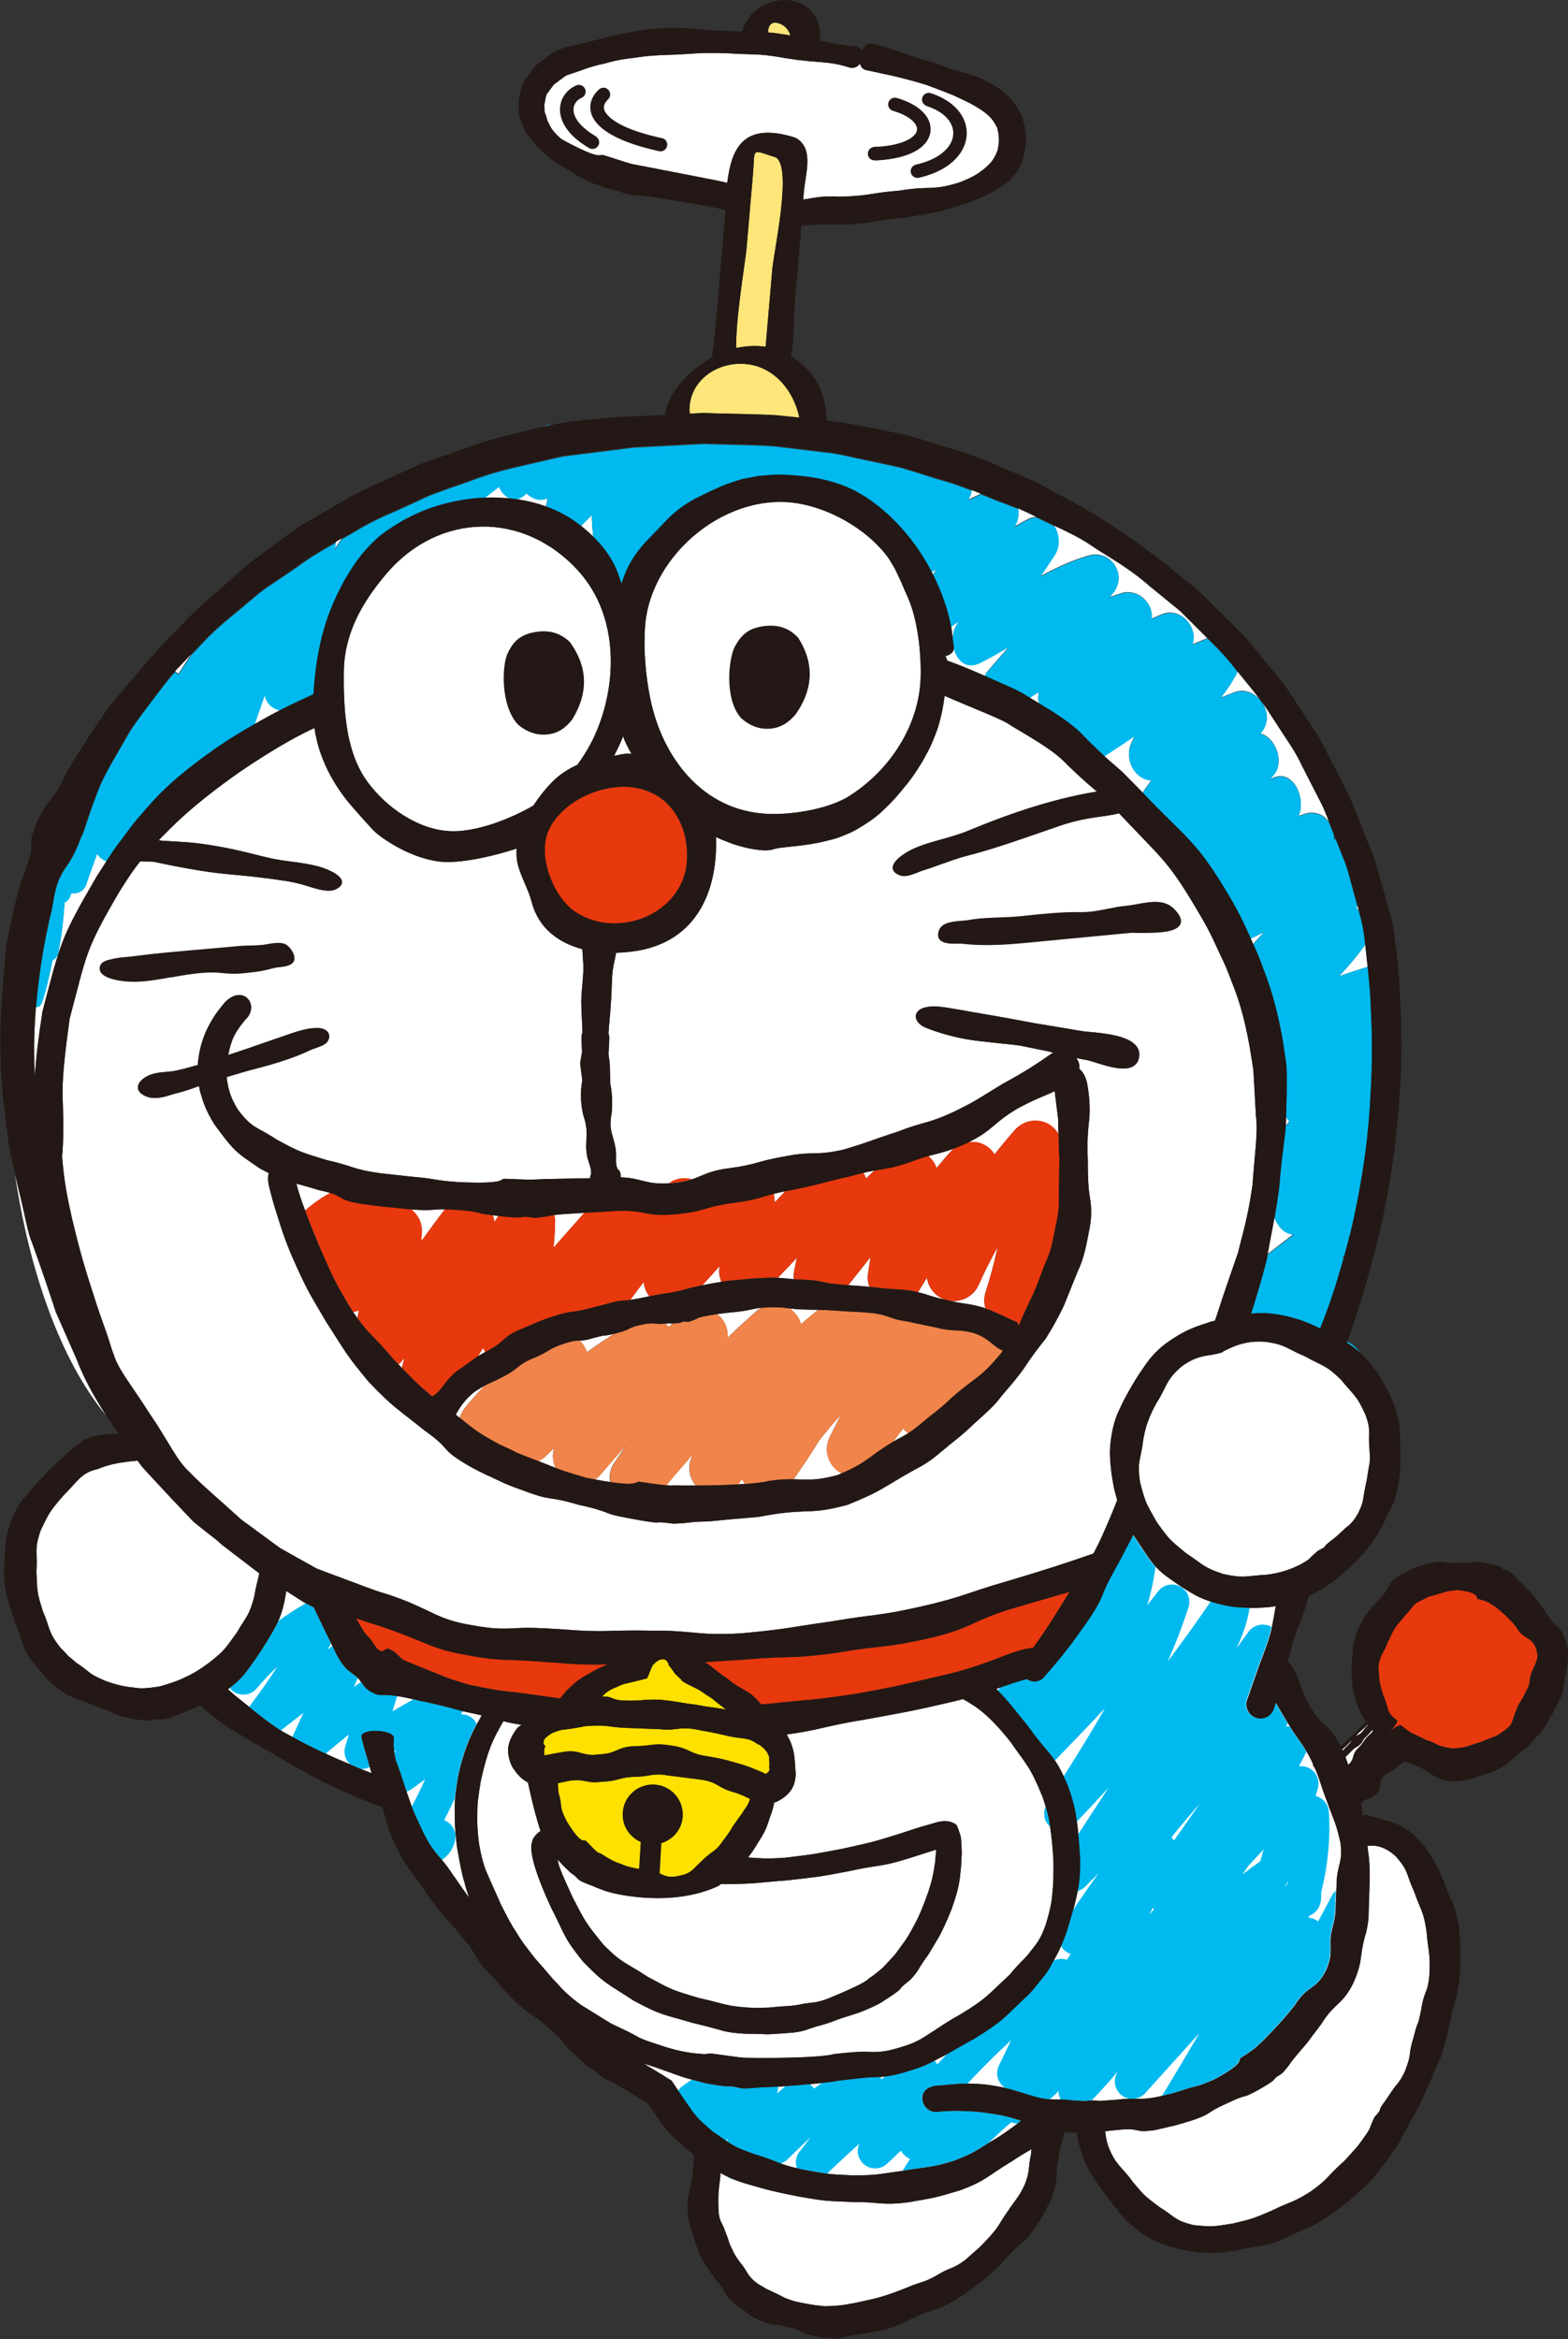 <?xml version="1.0" encoding="UTF-8"?>
<svg id="_レイヤー_2" data-name="レイヤー 2" xmlns="http://www.w3.org/2000/svg" viewBox="0 0 180.82 269.64">
  <rect x="0" y="0" width="180.82" height="269.64" fill="#333333" stroke="none"/>
  <defs>
    <style>
      .cls-1 {
        fill: #00b9ef;
      }

      .cls-2 {
        fill: #ffe67a;
      }

      .cls-3 {
        fill: #fff;
      }

      .cls-4 {
        fill: none;
      }

      .cls-5 {
        fill: #f0844a;
      }

      .cls-6 {
        fill: #231815;
      }

      .cls-7 {
        fill: #ffe100;
      }

      .cls-8 {
        fill: #e8380d;
      }
    </style>
  </defs>
  <g id="d">
    <g>
      <path class="cls-3" d="M156.78,199.68q.28-.25.56-.5c.18-.17.29-.27.38-.37,0,0,0,0,0,0,.02.02.03.04.04.06-.04.03-.08.08-.13.12-.36.35-.29.42-.65.76-.31.3-.44.26-.69.46.24-.24.22-.29.49-.53Z"/>
      <path class="cls-3" d="M155.2,201.3q.27-.26.54-.54c.11-.12.18-.18.24-.24-.17.21-.18.33-.47.61-.34.34-.36.36-.67.68-.02-.05-.05-.1-.07-.14.14-.11.22-.18.44-.37Z"/>
      <path class="cls-3" d="M157.48,163.14c.44,1.19.41,1.68.4,2.14,0,.46-.04.92.07,2.14.06,1.22-.05,1.43-.08,1.64-.06.21-.06.41-.27,1.61-.26,1.18-.3,1.57-.37,1.95-.06.39-.09.79-.65,1.9-.35.59-.75,1.17-1.34,1.56-.19.18-1.06,1-1.26,1.15-.29.24-1.07.8-1.16.99-.19.34-.73.4-.98.68-.29.26-.52.44-.8.75-.25.27-1.25.86-2.35,1.26-1.1.41-2.26.59-2.62.62-2.45.14-2.52.45-4.99-.07-2.4-.8-2.29-1.09-4.35-2.44-1.9-1.58-1.94-1.59-3.36-3.6-1.21-2.15-1.28-2.15-1.9-4.56-.38-2.46.1-2.5.36-4.87.22-1.18.38-1.68.57-2.16.17-.49.36-.97.93-2.03,1.28-1.99,1.06-2.69,2.98-4.31,2.06-1.47,3.04-1.06,4.65-1.6.04-.01.07-.07.1-.1,1.03-.51,2.51-1.29,4.84-1.11,2.48.35,2.36.75,4.59,1.68,2.11,1.18,2.37.95,4.15,2.69,1.56,1.91,1.82,1.79,2.85,4.1Z"/>
      <path class="cls-3" d="M82.66,20.81c-1.73-.34-8.08-1.58-9.82-1.91-.48-.11-2.56-.82-3.21-1-.57-.25-.01.8-4.87-1.85-1.15-.98-1.29-1.48-1.5-1.87-.14-.2-.17-.41-.26-.73-.05-.16-.12-.33-.2-.56,0-.22,0-.47-.03-.77.19-1.17.26-1.21.26-1.25.02-.03.05-.06.85-1.13.61-.44,1.03-.8,1.44-1.05.48-.16.87-.29,1.26-.43.77-.25,1.47-.59,3.16-.94,1.62-.47,2.5-.54,3.36-.65.85-.13,1.71-.26,3.46-.33,3.51-.08,3.54-.31,7.11-.21,3.57.23,3.59-.03,7.14.61,3.54.56,4.61.24,7.11,1.03.54.17.97-.06,1.25-.43.1.36.32.65.71.74,2.08.47,3.65.7,6.92,1.7,1.59.58,2.27.86,3.13,1.2.86.43,1.75.74,3.15,1.64,1.39.9,1.6,1.56,1.92,2.12.13.58.34,1.3.05,2.55-.4,1.18-.99,1.69-1.55,2.17-.59.47-1.23.95-2.81,1.55-3.28,1.05-3.41.36-6.93.96-3.51.28-3.45.63-6.98.7-2.14-.13-3,.18-4.15.33.03-.32.05-.64.08-.96.18-2.06,1.16-4.8-.83-6.09-.06-.04-.13-.05-.2-.07-.03,0-.04-.02-.06-.04-5.91-1.83-7.26,1.26-7.76,5.24-.35-.09-.74-.18-1.2-.27Z"/>
      <path class="cls-3" d="M61.53,92.85c-2.62,1.54-6.6,3.09-9.56,2.97-3.76-.15-7.43-2.74-9.61-5.71-1.03-1.4-1.67-3.06-2.08-4.81-.59-2.58-.66-5.37-.63-7.83.04-4.42,2.11-8.05,4.93-11.35,6.06-7.11,15.89-7.26,22.19-.22,4.54,5.09,4.5,12.83,1.86,18.78-.55,1.24-1.26,2.41-2.06,3.5-1.01.44-1.98,1.08-2.72,1.8-.82.79-1.61,1.79-2.33,2.86Z"/>
      <path class="cls-3" d="M70.82,87.12c.39-.74.73-1.49,1.05-2.26.04.37.64,1.5.95,2.04-.17,0-.32-.03-.5-.02-.48.03-.99.14-1.5.25Z"/>
      <path class="cls-3" d="M74.99,80.54c-.55-2.71-.81-5.73-.59-8.48.69-8.29,9.64-15.65,18.06-13.95,3.37.68,6.86,2.63,9.16,5.19.54.59.89,1.08,1.13,1.51.26.43.47.76.63,1.13.16.36.34.72.55,1.17.18.45.42,1,.74,1.71,1.16,2.59,1.56,6.37,1.5,9.17-.13,5.61-3.53,10.78-8.19,13.75-2.43,1.55-6.69,2.22-9.52,2.08-7.45-.36-12.1-6.51-13.47-13.29Z"/>
      <path class="cls-3" d="M13.19,156.35c-.37-.87-.58-1.81-.99-2.94-.41-1.13-.91-2.5-1.5-4.41-1.25-3.78-1.85-6.28-2.39-8.51-.51-2.24-.92-4.24-1.15-7.15h-.02s.02,0,.02,0c.16-1.81.18-3.79.08-6.31-.14-2.49.25-5.6.79-9.59,2.04-7.68,1.77-7.85,5.78-14.72.91-1.44,1.64-2.55,2.36-3.42.25.02.51.02.77.02.37,0,.7,0,.93.05,1.53.34,3.19.66,5.23,1,1.49.24,2.49.34,3.66.45.63.06,1.3.12,2.12.21l.22.02c1.2.14,2.34.27,3.53.46.53.07,1.02.17,1.45.26.58.14,1.13.29,1.71.48.63.2,1.44.43,2.12.43.28,0,.54-.04.75-.14.54-.24.8-.54.78-.89-.07-.97-2.46-1.69-2.48-1.7-1.12-.32-2.25-.48-3.34-.62-.96-.13-1.96-.26-2.94-.51-3.07-.77-4.81-1.2-7.76-1.59-.91-.12-1.83-.17-2.72-.22-.52-.03-1.05-.06-1.57-.1-.1,0-.21-.04-.32-.05.12-.13.24-.27.37-.39,1.4-1.41,2.8-2.84,5.96-5.28,3.17-2.42,4.9-3.46,6.6-4.53,1.34-.82,2.72-1.64,5.02-2.74.13.82.3,1.64.55,2.43.78,2.48,2.15,4.78,3.91,6.77,1.19,1.36,1.58,1.78,1.98,2.21.38.43.77.89,2.35,1.87,2.04,1.26,4.69,2.32,7.13,2.17,2.48-.16,4.99-.78,7.36-1.53.01,0,.02,0,.04-.01-.04.61-.02,1.21.13,1.81.37,1.5,1.22,2.84,1.6,4.34.79,3.04,3.11,4.71,5.84,5.44.03.54.08,1.08.11,1.66.07,1.33-.19,2.75-.23,4.26,0,1.17.1,2.41.14,3.66-.07.19-.12.39-.11.61,0,.54.02,1.08.06,1.62-.06.42-.14.83-.21,1.26-.02.11.14,1.24.24,2.06-.25,1.36-.2,2.73.13,4.07.26.74.39,1.48.37,2.24-.04.76-.11,1.54.03,2.29.1.76.58,1.45.47,2.25-.09.15-.1.29-.1.42-2.4.05-5.49.09-6.6.16-.47.04-2.59-.08-3.25-.09-.66-.01.4.63-5.28.39-3.35-.25-2.09-.34-5.42-.63-3.32-.36-.22-.02-3.55-.39-3.31-.44-3.25-.87-6.33-1.54-2.97-.92-3.02-.9-5.65-2.31-2.4-1.6-2.83-1.22-4.55-3.51-.73-1.21-.92-1.88-1.08-2.54-.08-.35-.16-.73-.2-1.2l2.45-.72c1.28-.33,2.53-.66,3.78-1.06,1.32-.42,2.48-.87,3.54-1.38.11-.05.28-.11.47-.17.54-.19,1.16-.4,1.39-.77.28-.44.21-.77.1-.97-.18-.34-.64-.57-1.19-.58h-.16c-1.18,0-2.49.46-3.64.87-.28.1-.54.19-.79.27-1.13.38-2.26.78-3.38,1.17l-2.39.8c.37-1.9.84-2.7,1.97-4.07,1.74-1.61-.2-4.17-2.34-2.02-.55.66-1.15,1.38-1.73,2.44-.58,1.04-1.16,2.44-1.38,4.36-.01.17-.01.29-.02.44-.87.25-1.69.47-2.47.64-.38.09-.78.12-1.2.16-.79.07-1.61.14-2.32.57-.63.38-.95.82-.93,1.25.02.38.3.7.83.95.37.18.75.24,1.13.24.66,0,1.33-.2,1.94-.39.23-.07.46-.14.67-.19.85-.21,1.67-.5,2.48-.8.05.34.11.66.22.95.26.92.56,1.85,1.55,3.47,2.23,2.99,2.26,3.08,5.3,5.11.36.19.67.35.96.5-.09.44-.1.96.06,1.59.23.93.49,1.94.91,3.21.38,1.28.88,2.83,1.71,4.78,1.72,3.87,1.77,3.86,3.92,7.52,2.31,3.56,2.19,3.66,4.92,6.95,2.96,3.09,3.12,2.93,6.42,5.6,3.47,2.46,1.47,1.94,5.19,4.13,1.88,1.04,2.44,1.19,2.94,1.46.52.21.99.55,3.02,1.26,4.02,1.51,2.64.56,6.72,1.76,1.15.24,2.29.53,3.4.98.41.21,2.49.59,2.93.66.65.13,2.36.43,2.7.38.65-.1,1.48.18,2.14.13.7-.05,1.23-.07,1.93-.17.31-.04.97-.07,1.81-.08.83-.08,1.84-.17,2.84-.27,1-.09,2.01-.17,2.84-.24.82-.15,1.47-.26,1.78-.31,4.21-.64,4.38.05,8.59-1.1,4.05-1.63,3.92-1.92,7.7-4.03,1.94-.97,2.7-1.8,3.55-2.46.81-.72,1.72-1.3,3.27-2.8,1.6-1.44,2.4-2.15,3.05-3.02.66-.85,1.44-1.6,2.71-3.34,1.18-1.8,1.87-2.63,2.55-3.49.57-.92,1.15-1.84,2.1-3.8.81-2.02,1.22-3.02,1.63-4.04.48-1,.8-2.04,1.2-4.19.48-2.14.33-3.25.16-4.35-.18-1.1-.22-2.17-.23-4.29-.1-2.12.04-3.49.18-4.73.08-1.23.04-2.32-.22-3.86-.16-.92-.51-1.52-.94-1.86.07-.46-.08-.89-.35-1.24.37.07.74.16,1.11.21.24.04.64.16,1.11.31.97.3,2.19.69,3.19.69.46,0,.87-.08,1.19-.28.36-.23.58-.58.65-1.06.07-.46-.03-.88-.31-1.24-.95-1.22-3.68-1.48-5.32-1.63-.28-.03-.52-.05-.7-.07-.38-.05-.76-.12-1.13-.18-.25-.04-.5-.09-.75-.13l-3.8-.63-1.19-.22c-1.21-.23-2.41-.45-3.63-.66-.82-.14-1.63-.28-2.44-.42-.84-.15-1.68-.3-2.53-.44-.78-.13-1.91-.3-2.71-.12-1.02.21-1.21.71-1.24.99-.05.53.41,1.09,1.14,1.38,1.43.58,3.11,1.05,4.73,1.34,1.14.19,2.32.31,3.46.43.9.09,1.84.18,2.75.31l3.27.67.51.14h0c-.11.05-.22.11-.32.18-1.57,1.09-2.69,1.86-5.58,3.44-2.81,1.7-2.77,1.82-5.75,3.27-3.02,1.37-3.18.99-6.27,2.2-3.16,1.01-3.13,1.15-6.33,2.09-3.27.74-3.41.11-6.66.76-3.28.55-3.21.95-6.53,1.38-2.3.29-2.96.86-4.26,1.28-.58.19-1.26.34-2.3.43-.15.01-.26.01-.4.02-2.64.17-3.14-.63-5.5-.69-.01-.32.05-.65-.31-.91-.38-.66-.14-1.43-.24-2.13-.06-.71-.31-1.41-.49-2.12-.17-.71-.16-1.44,0-2.18.11-1.16.08-2.31-.15-3.46-.03-1.03-.07-2.36-.07-2.41-.05-.34-.1-.68-.14-1.03.05-.62.08-1.23.09-1.85v-.04s0-.02,0-.04c0-.15-.05-.28-.09-.42.08-1.27.23-2.5.29-3.68.12-1.44.05-2.8.27-4.04.12-.55.23-1.07.32-1.57,1.12-.03,2.23-.16,3.28-.4,6.34-1.51,8.44-7.15,8.24-12.95.43.22.7.33.95.42.48.16.91.44,2.78.88,1.89.36,2.43.25,2.95.1.52-.17,1.03-.18,2.87-.39,1.84-.22,2.74-.44,3.65-.68.46-.1.9-.24,1.44-.47.55-.21,1.2-.48,1.99-.98,1.61-.96,2.3-1.61,2.96-2.26.67-.64,1.31-1.31,2.45-2.75.58-.72.96-1.3,1.26-1.78.31-.49.57-.87.77-1.28.46-.8.88-1.62,1.5-3.36.46-1.5.66-2.68.79-3.72,3.35,1.47,6.75,2.72,7.66,3.43,3.44,2.04,5.16,3.08,6.53,4.56.72.69,1.44,1.37,2.36,2.18.3.26.66.56,1.01.86-5.72.94-10.95,2.91-14.87,4.53-.99.41-2.01.69-3,.97-1.12.31-2.28.63-3.38,1.14-.02,0-2.34,1.11-2.29,2.17.02.39.33.68.91.87.13.05.27.06.42.06.52,0,1.11-.24,1.61-.44.2-.08.39-.16.55-.21.75-.22,1.47-.49,2.08-.71l.18-.06c.92-.33,1.79-.65,2.68-.88,2.95-.75,6.03-1.82,9.01-2.86.59-.21,1.18-.41,1.77-.61,2.01-.7,3.5-.91,5.57-1.2.49-.07.92-.16,1.32-.26,5.14,5.49,5.63,5.33,9.57,12.12,1.01,1.73,1.58,3.08,2.1,4.2.55,1.1.92,2.02,1.26,2.95.73,1.84,1.42,3.72,2.13,7.64.16.99.29,1.85.42,2.62.04.78.08,1.46.12,2.08.07,1.24.12,2.24.18,3.23.25,1.99-.11,3.98-.39,7.97-.55,3.96-1.22,5.89-1.67,7.83-.65,1.9-1.34,3.79-2.57,7.59-.04.1-.08.19-.12.28-.03,0-.06,0-.09,0-.02,0-.03.03-.05.04-.04,0-.07-.02-.1-.01-1.67.57-3.01.83-5.52,2.67-1.21.97-1.68,1.61-2.13,2.23-.44.63-.9,1.25-1.67,2.56-.76,1.31-1.1,2-1.42,2.7-.33.69-.64,1.42-.91,2.94-.25,1.52-.21,2.31-.15,3.07.05.77.13,1.53.41,3.03.15.59.27,1.04.38,1.44-.61,1.56-1.29,3.17-2.01,4.72-.17.33-.33.66-.5,1-.07.15-.15.29-.22.43-2.83.98-4.92,1.69-9.88,3.17-5.02,1.44-4.94,1.78-10.04,2.95-5.11,1.15-5.17.82-10.32,1.71-5.17.73-5.15.89-10.36,1.37-5.22.3-5.25-.34-10.44-.31-5.18-.1-5.21.27-10.37-.16,0,0,0,0-.01,0-2.59-.17-3.89-.2-5.22-.12-.19.01-.39.02-.59.03-.78.03-1.63.03-2.76-.11-.55-.07-1.16-.16-1.87-.3-2.58-.43-3.77-1.1-4.97-1.66-1.23-.56-2.32-1.14-4.86-1.96-1.12-.29-3.05-1.08-5.19-1.86-.84-.31-1.75-.65-2.67-1-.07-.04-.14-.08-.22-.12-1.19-.66-2.54-1.42-4.02-2.25-1.37-1.01-2.87-2.11-4.47-3.28-2.94-2.67-4.56-3.99-6-5.5-1.54-1.42-2.34-3.46-4.61-6.77-2.17-3.39-3.38-4.77-4.05-6.54Z"/>
      <path class="cls-3" d="M64.22,228.63c-.66-.67-1.22-1.43-2.47-2.81-1.16-1.46-1.71-2.21-2.18-3.02-.53-.77-.96-1.59-1.8-3.24-.74-1.7-1.15-2.53-1.5-3.39-.4-.85-.69-1.74-1.02-3.58-.24-1.85-.23-2.78-.2-3.7-.02-.93.11-1.85.41-3.66.81-3.55,1.29-4.52,2.58-6.81.49.13,1.08.25,2.1.43l-.4.26s-1.31,1.48-1.14,2.96c.18,1.48.77,2.03.77,2.03.13.22.29.42.51.63.12.16.47.47,1,.76,0,0,.7,3.34,1.45,5.59l-.07.05c-.12.06-.18.12-.2.16-.09.07-.2.17-.28.26-.13.15-.25.32-.33.49-.06.13-.06.16-.08.25-.1.34-.11.59-.1.75,0,.21.01.38.04.54.09.66.25,1.26.46,1.91.41,1.29,1,2.72,1.76,4.38,1.67,3.22,1.37,3.37,3.69,6.25,2.57,2.65,2.81,2.51,5.85,4.51,3.22,1.73,3.33,1.54,6.77,2.56,1.75.42,2.38.6,3.02.78.63.19,1.28.38,3.09.48,3.61.02,1.24.17,4.87-.08,1.82-.1,2.36-.49,2.91-.61.53-.24,1.12-.24,2.83-.93.95-.36,1.95-.59,2.91-.97.36-.14,2.07-.88,2.37-1.16.49-.31,1.79-1.14,1.96-1.4.32-.49,1.01-.84,1.38-1.29.41-.46.69-.84.98-1.38.14-.24.47-.72.9-1.3.37-.62.82-1.37,1.27-2.13.81-1.55,1.45-3.16,1.6-3.68.6-1.73.73-2.66.82-3.58.06-.46.1-.92.12-1.5,0-.31.05-.57.04-1.01-.04-.48-.04-1.04-.1-1.64-.21-.73-.44-1.33-.53-1.44-1.22-.85-2.43-.17-3.5.08-.76.21-1.55.47-2.9.92-3.25,1.02-3.26,1-6.57,1.74-3.34.64-3.34.66-6.72,1.06-2.28.17-3.05.06-4.32-.02.32-.42.69-.92,1.19-1.79.75-1.11.97-1.74,1.17-2.37.16-.57.47-1.12.64-2.17.09-.03.17-.04.26-.07,1.76-.87,2.09-1.94,2.2-2.81.08-.49-.02-.77-.02-1.14-.04-.4-.04-.87-.14-1.54-.18-1.04-.52-1.73-.85-2.29,3.81-.5,4.29-.96,8.98-1.71,5.26-.97,5.26-.93,10.47-2.14.32-.08.59-.15.88-.23,1.79,1,3.06,1.94,5.38,4.8,2.12,3.02,2.35,2.96,3.78,6.44.15.43.27.8.37,1.15.3.98.43,1.66.51,2.31,0,.06.02.13.03.2.14.93.25,1.86.36,3.72.01,1.86,0,2.79-.12,3.71-.05.93-.22,1.85-.75,3.62-.59,1.78-1.24,2.46-1.8,3.16-.49.74-1.27,1.28-2.38,2.67-2.66,2.45-2.55,2.66-5.75,4.61-1.65.9-2.41,1.51-3.24,2.01-.82.51-1.61,1.18-3.48,1.7-1.85.61-2.85.62-3.85.57-1-.05-1.95.04-3.85.24-1.83.51-8.69.49-10.55.43-.53-.03-2.92-.39-3.67-.48-.37-.05-.27.07-.88.07-.58-.09-1.97.01-5.04-1.03-1.83-.57-2.37-.83-2.89-1.14-.52-.29-1.06-.56-2.77-1.36-3.21-1.99-.21-.13-3.43-2.12-1.52-1.12-2.18-1.8-2.79-2.52Z"/>
      <path class="cls-3" d="M107.94,213.44c-.02.27-.05.51-.06.72-.02.47-.09.86-.16,1.24-.12.77-.27,1.56-.8,3.05-.26.73-.82,2.33-1.67,3.8-.4.75-.84,1.48-1.3,2.05-.42.61-.79,1.11-1.07,1.38-.15.16-.6.64-1.06,1.14-.5.46-1.07.86-1.32,1.06-.57.26.24.35-4.83,2.44-1.5.62-2.08.5-2.57.62-.52,0-.98.27-2.63.34-3.28.23-.21.11-3.5.19-3.3-.15-3.28-.47-6.41-1.15-3.06-.91-3.08-.93-5.86-2.43-2.62-1.74-2.9-1.45-5.16-3.76-2.03-2.52-2.03-2.55-3.51-5.42-.67-1.47-1.12-2.43-1.45-3.31-.13-.35-.21-.7-.28-1.04.61.7,1.11,1.15,1.11,1.15.25.26.49.48.6.53.38.19.66.71,1.07.86.42.18.72.33,1.16.47.22.11.76.33,1.41.56,1.22.49,7.88,1.97,13.18-.51.1-.07.21-.15.31-.23.22,0,.41.01.66.01,3.54-.03,3.54-.18,7.07-.44,3.52-.41,3.54-.38,7.03-1.05,3.46-.78,3.56-.42,6.97-1.5,1.4-.45,2.21-.71,2.97-.95.19-.02.12.06.13.1l-.02.02v.08Z"/>
      <path class="cls-3" d="M21.53,193.26c-1.12.6-2.36.92-2.93,1.1-.32.11-1.95.31-2.44.26-.24,0-.23-.02-.68-.07-.44-.07-1.37-.07-3.32-.77-2.23-.99-1.35-.74-3.33-2.08-1.83-1.55-.17-.06-1.86-1.75-1.48-1.89-1.13-2.13-2.04-4.25-.7-2.21-.63-2.25-.73-4.55.16-2.29-.3-2.42.48-4.7,1.03-2.16,1.05-2.19,2.6-4.01,1.67-1.65,2.04-2.61,3.83-3.05.01,0,.01-.02.02-.02.03,0,.07.02.11,0,1.29-.54,2.31-.77,4.62-.99.18.24.33.46.52.71,2.47,2.69,4.35,4.69,5.93,6.33,1,.82,1.89,1.51,2.74,2.17.18.16.31.28.49.45,1.55,1.19,3,2.29,4.35,3.33-.11.74-.36,1.31-.57,2.69-.61,2.28-.89,2.2-2.04,4.19-1.37,1.85-1.31,1.96-3.13,3.4-.46.32-1.46,1.09-2.61,1.62Z"/>
      <path class="cls-3" d="M52.33,216.28c-.57-.89-.99-1.42-1.37-1.87-.66-.78-1.17-1.28-2.04-2.95-.78-1.66-1.09-2.28-1.43-3.19-.17-.45-.35-.99-.6-1.73-.05-.16-.1-.3-.16-.47-.44-1.37-.73-2.26-1.06-3.07-.08-.3-.14-.6-.19-.9-.01-.06-.02-.12-.03-.19-.06-.46-.08-.94-.03-1.52.14-1.02-3.99-1.24-3.74-.1.2.85.54,2.01.96,3.41.07.23.14.46.21.71-.41-.16-.82-.32-1.23-.48-.41-.16-.8-.35-1.21-.52-.65-.28-1.31-.55-1.96-.84-.3-.13-.58-.27-.88-.41-1.31-.59-2.59-1.23-3.85-1.93-.43-.24-.88-.46-1.3-.72,0,0-.02-.01-.03-.02-1.3-.82-2.49-1.78-3.67-2.73-.55-.44-1.09-.89-1.64-1.32-.27-.23-.53-.47-.79-.7.01-.01.04-.03.05-.04.07-.05.11-.09.17-.13,1.08-.82,1.56-1.41,1.99-1.98.45-.6.9-1.21,1.71-2.45.79-1.25,1.17-1.89,1.52-2.55.12-.22.24-.45.36-.71.23-.51.46-1.12.68-2.11.12-.55.18-.98.24-1.36.47.3.94.6,1.37.88.14.09.37.24.54.35,0,0,.15.08.35.19.23.12.54.28.9.46.45.95.9,1.87,1.31,2.72.25.5.48.98.7,1.43.05.11.1.2.15.31.17.36.35.71.5,1.03.32.62.67,1.1.96,1.43.51.56,1.03.79,1.49,1.24.13.12.24.28.36.45.04.06.09.11.14.18.44.73,1.07,1.02,1.55,1.23.42.19.77.01,2.09.17.12.01.25.03.39.05.5.07,1.12.19,1.88.37.18.04.36.08.56.14,1.29.25,2.95.63,5.13,1.24.01,0,.02,0,.03,0,.91.19,1.59.34,2.14.47-.18.31-.36.64-.55.99-.74,1.37-1.55,3.14-2.15,5.97-.19,1.1-.3,1.9-.36,2.58-.05.59-.07,1.08-.05,1.56-.01,1.04.01,2.08.27,4.14.36,2.03.55,3.06.86,4.04.13.53.29,1.07.53,1.73-.46-.61-.89-1.22-1.75-2.47Z"/>
      <path class="cls-3" d="M118.9,248.33c-.38,1.7-.07,1.79-.72,3.5-.8,1.65-.96,1.56-1.97,3.09-1.06,1.49-.9,1.63-2.16,3.01-1.26,1.38-1.33,1.33-2.72,2.58-1.5,1.13-1.72.81-3.28,1.78-1.6.9-1.72.69-3.37,1.38q-1.66.7-3.39,1.2c-.85.22-3.68.87-4.62.91-.26.02-1.54.13-1.89.05-.34-.1-.02.12-3.06-.51-1.72-.54-1.07-.43-2.67-1.14-1.56-.75-.12-.04-1.61-.87-1.37-1-1.09-1.31-2.1-2.51-.46-.64-.68-.97-.83-1.35-.17-.36-.38-.7-.6-1.49-.3-.75-.41-1.17-.63-1.56-.22-.39-.38-.82-.43-1.71-.03-1.79-.03-1.8.2-3.62.03-.22.02-.38.03-.57.26.15.54.29.85.44.25.12.53.24.86.37.32.12.67.25,1.09.38,3.07.89,3.07.88,6.14,1.51,3.1.55,3.17.52,6.35.65,3.19-.02,3.23.43,6.44.02,3.18-.57,2.75-.43,5.87-1.36,3.07-1.11,3.29-1.76,6.08-3.4.87-.59,1.58-1,2.2-1.36-.02.19-.04.36-.07.59Z"/>
      <path class="cls-3" d="M123.78,242.13c-.62-.08-1.07-.1-1.45-.1-.46,0-.82,0-1.23-.02-.52-.03-1.12-.12-2.14-.43-1.49-.44-2.14-.67-2.97-.87-.61-.14-1.31-.27-2.51-.43-.75-.06-1.36-.09-1.88-.09-1.48,0-2.29.17-3.77.26-.14.01-.24.06-.36.1-1.9.49-1.13,3.12.68,2.9,1.15-.12,2.53-.18,4.99.04,1.35.19,1.95.27,2.64.43.5.11,1.06.27,1.97.55-.13.11-.27.22-.41.33-.59.46-1.3.96-2.28,1.61-.42.24-.75.44-1.04.62-1.43.88-1.77,1.22-4.03,2.07-2.79.87-2.87.62-5.74,1.13-.05,0-.09.01-.14.02-2.74.36-2.81.52-5.68.53-1.54-.07-2.27-.1-3.03-.2-.69-.08-1.41-.22-2.81-.47-.25-.05-.45-.1-.66-.15-.83-.19-1.4-.37-1.88-.55-.84-.31-1.5-.64-3.12-1.11-1.72-.61-2.32-.92-3.08-1.43-.04-.03-.08-.06-.12-.09-.39-.27-.84-.59-1.51-1.04-1.89-1.63-1.87-1.61-3.51-4-.12-.19-.29-.43-.48-.71-.19-.28-.4-.59-.63-.94-.14-.34-.53-.42-.83-.66l-.56-.35c-.33-.2-.68-.41-1.02-.61-.32-.19-.64-.39-.95-.58.32.1.68.21,1.11.35,1.07.38,2.12.75,3.21,1.14.18.07.71.22,1.26.37.64.18,1.31.35,1.54.41.62.12,2.27.39,2.6.36.63-.08,1.41.3,2.05.24.67-.04,1.18-.06,1.85-.14.33.01,1.04-.02,1.93-.07.27-.02.55-.03.85-.06.89-.06,1.88-.14,2.8-.23.5-.05.98-.09,1.42-.14.87-.09,1.57-.19,1.88-.26,2.02-.22,3.03-.38,4.08-.4.26,0,.53-.01.81-.03.17-.01.36-.04.54-.06.71-.09,1.55-.26,2.72-.65,1.39-.39,2.23-.81,2.93-1.19.31-.16.59-.32.88-.46.21-.1.41-.21.63-.33.74-.41,1.58-.92,3-1.69,3.55-2.18,3.4-2.42,6.45-5.26,1.34-1.63,2.07-2.4,2.52-3.39.06-.11.13-.23.2-.35.28-.5.58-1.05.9-1.78.21-.48.43-1.01.66-1.71.28-.93.49-1.63.66-2.23.2-.7.34-1.27.45-1.82.04-.16.07-.33.11-.49.19-.9.31-1.92.29-3.71-.07-1.22-.14-2.07-.21-2.79-.05-.52-.1-.98-.16-1.42,0-.01,0-.02,0-.03-.13-1.04-.3-2.1-1-4.08-.18-.44-.34-.8-.5-1.15-.37-.79-.69-1.37-1.02-1.85-.8-1.19-1.61-1.86-3.11-3.99-1.56-1.89-2.43-3.09-3.46-4.08-.08-.07-.15-.15-.23-.22.21-.07.41-.14.61-.21.99-.34,1.89-.65,2.92-.92.62.43,1.47.36,1.98-.22,1.27-1.44,2.5-2.92,3.62-4.46,1.1-1.56,2.29-3.08,3.06-4.82.66-1.81,1.72-3.38,2.56-5.09.37-.69.72-1.37,1.07-2.06.03.06.06.1.09.17.84,1.27,1.27,1.91,1.72,2.55.23.32.47.65.81,1.02.33.35.75.74,1.37,1.19,1.27.91,1.93,1.33,2.61,1.73.58.35,1.23.7,2.38,1.07.18.06.33.11.53.17,1.54.41,2.35.47,3.14.51.26.01.54.02.83.03.59,0,1.29,0,2.34-.11.15-.02.37-.05.59-.09-.13.81-.27,1.61-.44,2.41-.03.14-.04.28-.08.42-.34,1.36-.88,2.66-1.36,3.97l-1.39,3.96v.03s-.02.02-.02.03c-.28.85.19,1.77,1.04,2.05.85.28,1.77-.19,2.05-1.04.08-.23.14-.47.22-.7.35.6.75,1.29,1.3,2.2.03.06.06.1.1.16.08.13.15.25.22.37.85,1.39,1.24,1.71,1.95,2.95.15.26.31.55.49.91.09.19.16.35.24.51-.01.02-.03.05-.04.07l.25.4c.62,1.41.62,1.83,1.38,3.79.84,2.37,1,2.33,1.55,4.74.33,2.4-.4,2.48-.44,4.87,0,.26-.02.48-.03.69-.03.77-.05,1.26-.07,1.73,0,.61-.02,1.23-.33,2.42-.65,2.34.25,2.67-.76,5.01-1.13,2.29-2.08,1.75-3.42,3.76-.63,1.02-3.58,4.22-4.51,4.98-.2.29-1.51,1.12-1.91,1.39-.43.23.69.46-3.02,2.46-2.28,1.01-1.48.52-3.82,1.3-2.22.68-.47.16-2.19.59-.12.03-.21.05-.36.09-1.45.3-2.1.28-2.9.27-.04,0-.07,0-.1,0-.52,0-1.12,0-2.05.11-.84.07-1.39.11-1.85.14-.25-.05-.55-.07-.86-.06-.25,0-.5.03-.74.07-.37-.01-.81-.04-1.4-.07Z"/>
      <path class="cls-3" d="M157.48,223.01c.35-1.37.35-2.09.36-2.79.02-.71.04-1.4.09-2.8.04-2.42.02-2.74-.24-4.62.28-.04.58-.06,1,0,.69.11,1.55.48,2.33,1.27,1.48,1.7,1.1,1.94,2.05,3.98.75,2.18,1.07,2.16,1.43,4.54.2,2.41.44,2.42.35,4.9-.2,2.48-.58,1.75-.96,4.17-.48,2.41-.28.8-.87,3.17-.72,2.33-.11,1.57-.98,3.88-.27.63-.62,1.22-1.09,1.74-.18.19-.83,1.21-.98,1.41-.2.32-.81,1.08-.83,1.3-.05.39-.52.66-.68,1-.16.36-.3.63-.43,1.02-.09.37-.77,1.29-1.46,2.22-.76.86-1.52,1.73-1.81,1.95-1.8,1.63-1.61,1.87-3.65,3.31-2.1,1.33-2.25,1.09-4.43,2.17-2.22.95-2.24.95-4.52,1.5-2.29.35-2.31.41-4.57.17-2.2-.56-2.04-.94-3.91-2.09-1.78-1.36-1.57-1.15-3.03-2.86-1.3-1.83-1.96-1.87-2.84-4.1-.23-.71-.32-1.27-.36-1.76.41-.05.88-.1,1.52-.16,2.55-.27,1.7.34,3.86.07.13-.02.23-.02.38-.05,2.71-.65,1.45-.26,4.13-1.07.16-.05.27-.1.41-.14,2.09-.74,1.3-.78,3.68-1.84.71-.31,1.38-.68,2.17-.86.31-.05,1.54-.71,1.79-.88.39-.21,1.38-.8,1.51-1,.23-.39.82-.56,1.1-.9.3-.36.54-.62.8-1.01.23-.36,1.1-1.37,1.95-2.37.78-1.07,1.62-2.09,1.81-2.45,1.54-2.31,2.26-1.9,3.53-4.48,1.14-2.63.62-2.83,1.37-5.53Z"/>
      <path class="cls-3" d="M157.89,200.01c-.73.7-.58.86-1.31,1.56-.73.69-.32,1.14-1.04,1.83-.02.02-.05.03-.07.04-.09-.27-.19-.56-.32-.89.05-.05.09-.09.16-.15.36-.35.36-.36.72-.71.37-.35.46-.25.82-.6.37-.35.24-.47.62-.82.14-.13.46-.47.77-.83.03.03.07.07.1.1-.1.13-.23.28-.43.47Z"/>
      <g>
        <path class="cls-2" d="M85.6,41.94c-3.1-.1-6.11,2.03-6.09,5.36,0,.14.02.26.05.39.47-.02.96-.05,1.5-.08,1.25.04,2.36.07,3.41.09.47.01.95.02,1.39.03.48.01.91.02,1.35.04.82.02,1.61.05,2.33.1.16.02.28.03.43.04.79.08,1.5.16,2.21.23-.66-3.18-3.05-6.1-6.58-6.2Z"/>
        <path class="cls-2" d="M86.83,20.09c-.25,2.89-.5,5.79-.75,8.68-.1,1.1-1.3,8.29-1.17,11.34,1.17-.23,2.31-.3,3.38-.13,0-.09.01-.15.02-.24.25-2.9.5-5.79.75-8.69.19-2.19,2.31-11.62.44-12.89-2.98-.95-2.4-1.18-2.67,1.93Z"/>
        <path class="cls-2" d="M91.15,4.09c-.18-.57-.52-1.06-1.12-1.32-.62-.28-1.17-.23-1.38.44-.06.19-.08.36-.08.52.65.05,1.42.16,2.56.35,0,0,.02,0,.02,0Z"/>
        <path class="cls-3" d="M90.59,137.29c-.54.11-1,.21-1.38.31.05.34.09.67.12,1.01l1.25-1.32Z"/>
        <path class="cls-3" d="M100.86,134.91c-.38.06-.81.15-1.31.27.12.22.25.44.31.68.32-.33.66-.64,1-.95Z"/>
        <path class="cls-3" d="M154.42,112.55c1.08-.4,2.18-.76,3.28-1.09-.09-.91-.19-1.78-.29-2.61-.04.06-.04.13-.08.19-.89,1.24-1.88,2.39-2.91,3.5Z"/>
        <path class="cls-3" d="M156.68,104.94c-.11-.1-.19-.21-.32-.29.08-.06.13-.13.19-.19.04.15.08.32.13.48Z"/>
        <path class="cls-3" d="M35.2,139.56c.89-.8,1.88-1.48,2.93-2.05-.34-.11-.77-.22-1.36-.34-1.16-.36-1.93-.56-2.58-.74.29,1.17.61,2.03.96,2.97.02.05.04.11.06.16Z"/>
        <path class="cls-3" d="M48.64,142.05c-.02.35-.04.7-.06,1.05.95-1.32,1.87-2.58,2.74-3.7-1.62-.04-1.36.21-3.97,0,.84.61,1.35,1.6,1.29,2.66Z"/>
        <path class="cls-3" d="M6.44,151.31c-.69-2.15-1.56-4.71-2.77-8.09-.46-.96-.8-3.17-1.49-5.9-.14-.6-.29-1.24-.44-1.89,1.6,10.87,5.15,21.24,10.44,27.68,0,0,.01.01.02.02-1.59-2.47-2.6-4.42-3.38-6.45-.73-1.65-1.46-3.31-2.37-5.37Z"/>
        <path class="cls-3" d="M57.48,140.16c-.2-.02-.43-.05-.67-.08.1.26.16.53.19.81.16-.25.32-.48.48-.73Z"/>
        <path class="cls-3" d="M63.83,143.84l3.57-4.04c-1.37.08-2.74.16-3.49.26.04.21.1.41.1.62,0,.93-.06,2.01-.18,3.16Z"/>
        <path class="cls-3" d="M107.98,134.67c.56-.69,1.15-1.37,1.76-2.04.11-.12.25-.2.38-.3-1.3.5-2.02.62-3.1.92.44.39.79.86.96,1.42Z"/>
        <path class="cls-3" d="M149.17,142.26c-.99.76-1.99,1.53-2.98,2.29.21-1.22.48-2.48.78-4.22.38,1.03,1.18,1.87,2.2,1.93Z"/>
        <path class="cls-3" d="M145.48,84.37c-.06.06-.12.11-.16.17,1.75.42,2.84,3.23,1.6,4.72-.16.2-.33.41-.49.62.03-.02.07-.05.1-.07,2.56-1.48,4.16,2.27,3.21,4.26.18-.07.37-.15.56-.21,1.32-.46,2.36.03,2.96.9.18.48.36.95.54,1.39-.19-.44-.36-.91-.54-1.39-.27-.71-.55-1.44-.93-2.19-.66-1.28-1.37-2.66-2.15-4.19-.71-1.57-1.59-2.79-2.32-3.91-.73-1.12-1.37-2.11-1.96-3.01-.1-.15-.2-.27-.3-.41-.07-.1-.14-.19-.21-.29.07.1.14.19.21.29.62.99.73,2.29-.12,3.31Z"/>
        <path class="cls-3" d="M113.3,131.89c.58.26,1.06.67,1.39,1.19.76-.96,1.54-1.91,2.36-2.83.86-.97,2.24-1.3,3.45-.85.68.26,1.2.74,1.56,1.34-.01-.61-.02-1.17-.03-1.68-.15-1.18-.27-2.16-.41-3.29-1.17.57-2.36.94-4.35,2.04-2.91,1.75-2.68,2.42-5.62,3.87.55-.07,1.12-.03,1.65.2Z"/>
        <path class="cls-3" d="M103.02,166.19c.15-.09.27-.17.44-.26.51-.25.91-.49,1.26-.71-.21-.17-.4-.35-.56-.56-.4.5-.76,1.02-1.15,1.53Z"/>
        <path class="cls-3" d="M85.15,171.07s-.03.02-.04.04c.27-.01.53-.03.79-.05-.12-.19-.25-.37-.32-.57-.14.19-.28.39-.42.58Z"/>
        <path class="cls-3" d="M70.89,168.54c.47-.67.9-1.31,1.29-1.92-.91,1.03-1.87,2.14-2.93,3.37-.19.22-.41.4-.65.56.68.13,1.26.23,1.75.3-.13-.78.04-1.61.53-2.31Z"/>
        <path class="cls-3" d="M79.74,168.01l.16-.37c-1.04,1.19-2.06,2.39-3.08,3.58.37.03.68.05.83.02.54.01,1.47.02,2.58.01-.74-.88-.96-2.13-.49-3.24Z"/>
        <path class="cls-3" d="M145.81,107.41c-.53.28-1.08.51-1.61.77.04.09.1.21.14.3.07.14.11.25.17.39.02-.03.03-.07.06-.1.39-.48.83-.9,1.24-1.36Z"/>
        <path class="cls-3" d="M63.92,166.93c-.39.35-.77.71-1.15,1.07-.2.19-.44.31-.67.44,1.01.39,1.54.6,1.96.77-.32-.72-.4-1.53-.14-2.29Z"/>
        <path class="cls-3" d="M132.78,89.93c-1.84-.1-3.09-2.25-2.4-4.09.13-.36.31-.68.47-1.02-1.17.8-2.35,1.59-3.55,2.35.15.14.27.26.43.4.5.43,1.04.9,1.66,1.44.58.58,1.22,1.24,1.96,1.98.14.15.27.28.4.42,0-.01,0-.03.02-.04.31-.53.68-.97,1.02-1.45Z"/>
        <path class="cls-3" d="M148.31,128.73c0,.32-.01.65-.03.98.15-.16.3-.32.45-.48-.18-.13-.28-.33-.42-.5Z"/>
        <path class="cls-3" d="M70.79,153.76c-1.44.36-.52,0-2.32.47-.88.28-1.26.3-1.62.31.38.38.67.83.82,1.34,1.02-.73,2.06-1.43,3.12-2.11Z"/>
        <path class="cls-3" d="M91.58,146.49l.31-1.48-2.18,2.29c.72.03,1.12.1,1.83.16-.03-.32-.03-.64.04-.97Z"/>
        <path class="cls-3" d="M82.96,146.14c0-.06.02-.13.03-.19l-1.98,2.2c.73-.15,1.51-.29,2.17-.39-.2-.5-.31-1.05-.22-1.61Z"/>
        <path class="cls-3" d="M106.89,147.3c-.34.56-.68,1.11-1.02,1.66,1.26.3,1.55.52,3.04.84-1.11-.41-1.87-1.39-2.02-2.51Z"/>
        <path class="cls-3" d="M100.09,146.89l.3-1.97-2.56,3.22c.96.07,1.36.09,2.42.19-.15-.46-.24-.94-.16-1.44Z"/>
        <path class="cls-3" d="M55.7,155.38c-.19.32-.38.63-.56.95.22-.14.49-.3.82-.48-.08-.16-.2-.3-.26-.47Z"/>
        <path class="cls-3" d="M46.29,156.96c-.1.13-.23.2-.34.31.13.13.27.28.39.4.1-.39.19-.75.29-1.15-.11.15-.22.29-.34.44Z"/>
        <path class="cls-3" d="M40.74,151.24c.17.25.33.49.48.69.05-.29.11-.58.16-.87-.21.08-.42.14-.64.17Z"/>
        <path class="cls-3" d="M113.64,150.83c-.17-.58-.19-1.22.01-1.84.55-1.72,1.02-3.47,1.4-5.23-.8,1.42-1.53,2.88-2.2,4.38-.57,1.28-1.91,1.98-3.25,1.82,1.62.39,1.85.22,3.73.75.11.04.21.08.31.12Z"/>
        <path class="cls-3" d="M83.9,154.22c1.1-1.07,2.23-2.11,3.38-3.12.17-.15.37-.24.57-.35-1.21.12-1.49.35-3.16.5-.27.02-1.12.11-2,.23.85.66,1.3,1.68,1.21,2.73Z"/>
        <path class="cls-3" d="M77.1,152.97c.15-.13.32-.27.47-.4-.12,0-.23,0-.31,0-.09-.01-.33,0-.58.02.05.04.12.07.17.11.09.08.17.17.25.26Z"/>
        <path class="cls-3" d="M119.8,79.74c-.38.25-.77.46-1.15.71.44.26.8.48,1.19.72-.13-.45-.16-.94-.03-1.42Z"/>
        <path class="cls-3" d="M100.94,151.42s-.08-.01-.13-.02c0,.03.03.05.03.08.03-.02.06-.04.09-.06Z"/>
        <path class="cls-3" d="M74.87,149.43c-.36-.47-.59-1.03-.64-1.63-.53.67-1.04,1.35-1.54,2.04.22-.03.49-.08.87-.15.54-.11.95-.19,1.32-.26Z"/>
        <path class="cls-3" d="M92.37,152.66c.63-.58,1.31-1.11,1.97-1.66-.41,0-.88-.01-1.65-.04-.81-.02-1.29-.08-1.71-.13.06.04.14.05.2.1.6.44,1.01,1.06,1.19,1.74Z"/>
        <path class="cls-3" d="M55.91,159.72c-.31.16-.67.38-1.2.73-1.17.92-1.75,1.89-2.17,2.63.16.13.33.26.47.37.11-.39.3-.77.57-1.11.73-.92,1.51-1.78,2.33-2.62Z"/>
        <path class="cls-3" d="M95.69,165.64c.43-.85.86-1.7,1.29-2.56-.91.99-1.77,2.02-2.58,3.09-.9,1.48-1.88,2.93-2.87,4.35,1.5.03,2.49.22,5.08-.49.18-.07.31-.14.47-.21-.07-.03-.14-.06-.2-.09-1.41-.85-1.93-2.64-1.18-4.1Z"/>
        <path class="cls-3" d="M116.34,74.56c-1.08.63-2.16,1.26-3.29,1.82-1.61.81-2.69-.27-3.05-1.65,0,0,.01-.01.01-.02,0,0-.01.01-.01.02.01.48-.42.79-1.01.95.13.15.21.34.26.56,1.52.55,2.97,1.16,4.29,1.74.08-.18.15-.36.27-.51.83-.99,1.67-1.95,2.53-2.91Z"/>
        <path class="cls-3" d="M113.09,56.92c-.48.23-.97.44-1.43.69.08-.21.17-.4.27-.61.06-.15.08-.32.11-.5.36.13.71.29,1.05.42Z"/>
        <path class="cls-3" d="M140.78,80.42c.53-.21,1.04-.43,1.57-.63,1.2-.44,2.33.1,3.04.99-.95-1.27-1.85-2.31-2.69-3.36-.01.02-.01.05-.02.07-.52,1.05-1.18,2.01-1.9,2.93Z"/>
        <path class="cls-3" d="M11.19,98.37c-.39,1.15-.84,2.28-1.22,3.43-.3.91-1.03,1.19-1.74,1.08-.03.07-.05.15-.07.22-.14.45-.42.72-.72.87-.11,1.91-.34,3.81-.7,5.68-.08.49-.36.81-.69.99-.32,1.61-.66,3.2-1.18,4.77-.14.44-.42.6-.71.62.1-1.23.23-2.41.38-3.53-.15,1.12-.28,2.3-.38,3.53-.2,2.36-.29,4.86-.16,7.39,0,.18.03.35.04.53.12-1.91.37-4.12.84-7.12,2.16-8.17,2.03-8.39,6.31-15.74.45-.7.82-1.29,1.19-1.86-.45-.13-.87-.43-1.17-.86Z"/>
        <path class="cls-3" d="M119.45,59.57c-.21.04-.42.06-.65.15-.65.29-1.24.67-1.87.99.06-.06.08-.11.13-.19.34-.55.44-1.24.36-1.89.73.31,1.39.63,2.02.94Z"/>
        <path class="cls-3" d="M121.65,63.9c-.54.85-1.12,1.69-1.68,2.52,1.78-.96,3.6-1.83,5.62-2.4,2.41-.68,4.4,2.09,2.85,4.18-.16.23-.34.43-.51.65.47-.18.95-.35,1.45-.5,1.86-.51,3.68,1.21,3.4,2.97.46-.18.89-.41,1.36-.57,2.07-.74,4.09,1.64,3.34,3.54.57-.24,1.14-.5,1.74-.71,0,0,0,0,0,0,.63.61,1.21,1.2,1.74,1.77-.53-.58-1.11-1.16-1.74-1.77-.2-.2-.36-.37-.58-.58-.76-.76-1.59-1.59-2.55-2.54-1.04-.85-2.21-1.8-3.54-2.89-2.59-2.27-4.93-3.45-6.7-4.66-1.53-1.05-2.95-1.66-4.3-2.31.59.94.7,2.3.07,3.28Z"/>
        <path class="cls-3" d="M22.04,75.43c-.5.74-.99,1.49-1.47,2.25-.11-.13-.25-.21-.38-.31.59-.61,1.22-1.28,1.85-1.95Z"/>
        <path class="cls-3" d="M39.42,62.06c-.27.42-.57.82-.84,1.24.06-.29.1-.57.15-.84.21-.13.46-.27.69-.4Z"/>
        <path class="cls-3" d="M68.27,59.3c-.45.44-.89.89-1.34,1.33.52.39,1.01.83,1.48,1.29-.07-.69-.13-1.38-.16-2.08-.01-.17-.01-.35.02-.54Z"/>
        <path class="cls-3" d="M60.73,56.82s-.06.05-.09.07c-1.28,1.24-2.52.41-3.12-.82-.58.47-1.18.92-1.77,1.39,2.47-.12,4.93.17,7.18.99h0c.08-.35.15-.7.23-1.05-.91.36-1.82.07-2.43-.57Z"/>
        <path class="cls-3" d="M107.41,65.91c.06.11.11.23.17.34.13-.21.27-.43.4-.64-.19.1-.38.21-.57.3Z"/>
        <path class="cls-3" d="M110.57,71.6c-.29.21-.58.43-.88.63.09.48.13.96.19,1.44h0c0-.53.1-1.04.33-1.45.12-.21.25-.4.36-.61Z"/>
        <path class="cls-3" d="M30.54,80.08c-.41,1.16-.81,2.33-1.22,3.49.03-.02.06-.03.08-.05.93-.53,1.88-1.06,3.08-1.67-.92-.12-1.77-.72-1.95-1.77Z"/>
        <path class="cls-3" d="M46.79,59.91c.18-.1.36-.19.55-.28-.07-.06-.14-.1-.2-.16-.12.14-.23.3-.35.44Z"/>
        <path class="cls-8" d="M79.81,135.94c-.88-.26-1.84-.13-2.62.4-.03.02-.05.04-.07.05.14,0,.25,0,.4-.02,1.03-.09,1.72-.25,2.3-.43Z"/>
        <path class="cls-8" d="M36.76,143.51c1.62,3.64,1.56,3.69,3.57,7.12.15.23.28.41.41.62.22-.04.43-.09.64-.17-.05.29-.11.58-.16.87,1.44,2,2.07,2.21,4.17,4.74.21.22.39.4.57.59.11-.11.24-.19.34-.31.11-.14.22-.29.34-.44-.1.4-.19.76-.29,1.15,1.45,1.52,1.97,2.03,3.5,3.3,1.25-.74,1.31-1.73,2.94-3,1.26-.84,1.61-1.17,2.35-1.64.19-.32.38-.63.56-.95.06.17.17.31.26.47.14-.08.27-.15.43-.24,1.88-.98,1.62-1.54,3.59-2.36,1.97-.8,1.94-.91,3.95-1.56,2.01-.65,2.11-.34,4.13-.9,2.02-.52.14-.04,2.16-.56,1.64-.43,1.5-.26,2.48-.4.51-.69,1.01-1.38,1.54-2.04.05.6.28,1.16.64,1.63,1.99-.39,1.77-.31,2.11-.36.4-.06,1.77-.35,2.05-.44.38-.13,1.14-.31,1.98-.48l1.98-2.2c0,.06-.02.13-.03.19-.08.56.02,1.11.22,1.61.51-.08.94-.14,1.21-.15,2.07-.19,2.08-.23,4.16-.31.48-.01.85-.01,1.16,0l2.18-2.29-.31,1.48c-.07.33-.07.65-.04.97.31.03.68.05,1.17.06,2.08.07,2.06.4,4.13.55.4.03.71.06.98.08l2.56-3.22-.3,1.97c-.08.5.01.98.16,1.44.22.02.45.04.74.07,2.06.28,2.08.11,4.15.39.28.06.52.11.73.16.34-.55.68-1.11,1.02-1.66.15,1.11.91,2.09,2.02,2.51.09.02.17.04.28.06.15.04.27.07.41.1,1.34.16,2.67-.54,3.25-1.82.67-1.49,1.4-2.96,2.2-4.38-.38,1.76-.84,3.51-1.4,5.23-.2.62-.18,1.25-.01,1.84,1.77.65,2.51,1.15,3.6,1.56.14.06.18.25.18.48.05-.08.1-.17.15-.25.39-.91.78-1.81,1.64-3.58.77-1.81,1.03-2.76,1.44-3.67.42-.9.69-1.86,1.05-3.81.45-1.94.44-2.95.41-3.95.01-.99.03-1.98.06-3.97-.06-1.14-.09-2.08-.1-2.92-.35-.59-.88-1.08-1.56-1.34-1.21-.45-2.59-.12-3.45.85-.82.92-1.6,1.86-2.36,2.83-.33-.51-.8-.93-1.39-1.19-.53-.23-1.1-.27-1.65-.2-.07.03-.11.06-.18.09-.52.24-.94.41-1.33.56-.13.1-.27.18-.38.3-.61.66-1.2,1.35-1.76,2.04-.16-.56-.52-1.03-.96-1.42-.57.16-1.25.37-2.19.74-2.03.65-2.87.73-3.98.92-.34.32-.68.63-1,.95-.06-.24-.2-.46-.31-.68-.42.1-.88.21-1.46.38-3.36.76-3.33.9-6.7,1.58-.3.05-.55.1-.8.15l-1.25,1.32c-.03-.33-.08-.67-.12-1.01-1.43.38-2.09.71-4.55,1.03-3.41.43-3.35,1.03-6.79,1.32-3.44.32-3.5-.55-6.93-.38-.48.05-2,.13-3.56.21l-3.57,4.04c.11-1.15.18-2.23.18-3.16,0-.22-.06-.42-.1-.62-.17.02-.34.04-.44.07-.56.14-.98.16-1.54.24-.53.07-1.21-.22-1.72-.06-.27.08-1.66-.03-2.19-.09-.1,0-.29-.03-.53-.06-.16.25-.32.48-.48.73-.03-.28-.09-.55-.19-.81-.52-.06-1.03-.14-1.21-.18-.94-.26-1.88-.38-2.83-.42-.62-.05-1.09-.07-1.46-.08-.87,1.12-1.79,2.38-2.74,3.7.02-.35.04-.7.06-1.05.06-1.07-.45-2.05-1.29-2.66-.06,0-.11,0-.17-.01-3.43-.38-1.8-.12-5.23-.59-2.83-.4-2.21-.77-3.83-1.28-1.05.57-2.04,1.26-2.93,2.05.36,1.04.82,2.2,1.56,3.95Z"/>
        <path class="cls-5" d="M108.15,153.08c-1.93-.4-1.66-.35-3.59-.75-1.87-.25-1.93-.64-3.62-.91-.03.02-.06.04-.09.06,0-.03-.03-.05-.03-.08-.05,0-.08-.01-.13-.02-1.99-.2-2-.1-3.99-.27-1.22-.09-1.7-.1-2.35-.11-.66.55-1.35,1.08-1.97,1.66-.18-.68-.59-1.3-1.19-1.74-.06-.05-.14-.06-.2-.1-.61-.08-1.1-.16-2.29-.12-.33.01-.59.03-.83.05-.19.11-.4.2-.57.35-1.16,1.01-2.28,2.05-3.38,3.12.09-1.05-.36-2.07-1.21-2.73-.99.14-2.03.32-2.31.5-.3.16-.54.23-.85.35-.29.11-.72-.09-.99.1-.11.08-.59.11-.96.12-.15.13-.32.27-.47.4-.08-.09-.16-.18-.25-.26-.05-.05-.12-.07-.17-.11-.34.02-.7.05-.83.03-.58-.1-1.13-.06-1.68.05-1.96.39-1.17.51-3.09,1.02-.12.03-.2.05-.3.08-1.05.68-2.09,1.38-3.12,2.11-.14-.5-.44-.95-.82-1.34-.4.01-.77,0-1.78.34-1.9.61-1.76.95-3.59,1.69-1.84.75-1.64,1.18-3.37,2.07-1.16.62-1.57.74-2.21,1.08-.81.83-1.59,1.7-2.33,2.62-.27.34-.46.71-.57,1.11,1.39,1.11,1.96,1.67,4.53,3.04,3.6,1.64.18.24,3.87,1.7.25.1.48.18.69.26.23-.13.47-.25.67-.44.38-.36.76-.72,1.15-1.07-.26.76-.18,1.57.14,2.29.76.3,1.17.43,3.47,1.12.39.08.74.15,1.08.21.23-.16.46-.33.65-.56,1.06-1.23,2.01-2.34,2.93-3.37-.39.62-.82,1.25-1.29,1.92-.49.7-.66,1.53-.53,2.31,3.48.52,2.82-.17,3.45-.02.56.08,2.03.3,3.01.39,1.02-1.19,2.04-2.39,3.08-3.58l-.16.37c-.47,1.11-.25,2.36.49,3.24,1.49,0,3.28-.05,4.87-.13.01-.02.03-.02.04-.04.14-.19.28-.39.42-.58.08.21.2.39.32.57,1.16-.08,2.14-.19,2.68-.34,1.3-.2,2.18-.22,2.94-.2,1-1.42,1.97-2.87,2.87-4.35.81-1.07,1.68-2.1,2.58-3.09-.42.86-.86,1.71-1.29,2.56-.74,1.46-.23,3.25,1.18,4.1.07.04.13.06.2.09,3.04-1.3,3.18-2.02,5.95-3.64.39-.51.75-1.03,1.15-1.53.15.21.35.39.56.56.89-.57,1.41-1.07,1.96-1.5.73-.65,1.58-1.15,2.96-2.51,2.9-2.55,3.3-2.21,5.82-5.24.07-.1.12-.18.18-.28-1.21-.5-1.48-1.36-3.29-2.01-1.91-.53-2.3-.14-4.21-.6Z"/>
        <g>
          <path class="cls-1" d="M54.38,198c-.37-.26-.84-.39-1.24-.37l.23-.36c-2.18-.6-3.85-.98-5.13-1.24-.2-.05-.38-.09-.56-.14-.81.47-1.62.91-2.42,1.4l.54-1.77c-.13-.02-.27-.04-.39-.05-1.32-.15-1.67.02-2.09-.17-.48-.21-1.11-.5-1.55-1.23-.04-.07-.09-.11-.14-.18-.28.2-.56.39-.84.6l.48-1.04c-.46-.44-.98-.68-1.49-1.24-.29-.33-.64-.81-.96-1.43-.16-.32-.33-.67-.5-1.03l-.51.4c.13-.23.23-.47.36-.71-.22-.45-.46-.93-.7-1.43-.41-.85-.85-1.77-1.31-2.72-.36-.18-.67-.34-.9-.46-1.1.62-2.16,1.3-3.17,2.05-.12.25-.24.49-.36.71-.35.66-.72,1.31-1.52,2.55-.81,1.24-1.25,1.84-1.71,2.45-.43.57-.91,1.15-1.99,1.98.09.11.15.23.26.32.85.71,2.12.6,2.83-.25.74-.88,1.53-1.72,2.38-2.51-1.01,1.6-2.11,3.13-3.26,4.63,1.18.96,2.38,1.91,3.67,2.73l2.6-2.04-1.28,2.78c1.25.7,2.54,1.34,3.85,1.93.88-.74,1.76-1.49,2.67-2.2l-.42,1.39c-.23.75.02,1.55.59,2.06.4.17.8.35,1.21.52.35.02.7-.06,1.02-.22-.42-1.4-.75-2.56-.96-3.41-.25-1.14,3.88-.91,3.74.1-.05.58-.03,1.06.03,1.52.09-.06.17-.11.26-.17l-.23.35c.05.3.11.6.19.9.33.8.62,1.69,1.06,3.07.06.18.11.32.16.47.17-.06.35-.13.5-.24l1.65-1.19c-.48,1.07-1,2.12-1.55,3.16.34.91.64,1.53,1.43,3.19.87,1.67,1.38,2.17,2.04,2.95.85-.56,1.45-1.47,1.56-2.49.1-.93-.46-1.77-1.29-2.09.44-.84.85-1.69,1.24-2.56.06-.68.18-1.48.36-2.58.6-2.82,1.4-4.6,2.15-5.97-.14-.28-.33-.54-.6-.73Z"/>
          <path class="cls-4" d="M27.79,200.84c.57.58,1.41.73,2.13.46-.89-.5-1.78-1.01-2.65-1.55.06.4.22.79.52,1.09Z"/>
          <path class="cls-1" d="M84.09,251.06c.22.13.46.2.7.24-.33-.13-.61-.25-.86-.37.06.04.1.1.16.14Z"/>
          <path class="cls-1" d="M152.8,220.03c-.25.46-.52.95-.8,1.48-.07-.06-.15-.12-.24-.17-.28-.17-.58-.26-.88-.28.05-.08.09-.14.13-.22.38-.17.72-.42.94-.75.4-.61.43-1.21.4-1.65.03-.12.02-.24.02-.37.76-3,1.06-6.09.88-9.18-.05-.81-.58-1.51-1.34-1.79-.06-.02-.12-.04-.19-.05l.25-.87c.26-.9-.12-1.85-.93-2.31-.39-.22-.82-.31-1.24-.25l.85-1.66c-.71-1.24-1.1-1.56-1.95-2.95-.13.01-.26,0-.38.03.06-.13.11-.26.16-.4-.03-.06-.06-.1-.1-.16-.55-.91-.96-1.6-1.3-2.2-.08.23-.14.47-.22.7-.28.85-1.19,1.32-2.05,1.04-.85-.28-1.32-1.19-1.04-2.05,0,0,0-.02,0-.03v-.03s1.4-3.96,1.4-3.96c.48-1.31,1.02-2.61,1.36-3.97.03-.14.05-.28.08-.42-.02-.01-.03-.03-.05-.04-.89-.47-1.98-.22-2.58.59-.47.64-.94,1.29-1.41,1.93.72-1.47,1.28-3.04,1.54-4.7-.29,0-.57-.01-.83-.03-.79-.04-1.6-.1-3.14-.51-.2-.06-.36-.11-.53-.17-1.6,2.33-3.24,4.64-4.95,6.9.9-2.03,1.71-4.11,2.4-6.25.3-.93-.12-1.94-.98-2.39-.87-.45-1.93-.21-2.53.56-.43.56-.85,1.1-1.26,1.62.44-1.43.76-2.9.96-4.43-.34-.37-.58-.7-.81-1.02-.45-.64-.88-1.27-1.72-2.55-.04-.06-.06-.11-.09-.17-.35.69-.7,1.38-1.07,2.06-.83,1.71-1.9,3.27-2.56,5.09-.78,1.75-1.96,3.27-3.06,4.82-1.12,1.55-2.35,3.02-3.62,4.46-.51.58-1.36.65-1.98.22-1.03.27-1.93.58-2.92.92-.13.14-.25.28-.38.43,1.04.99,1.9,2.18,3.46,4.08,1.5,2.14,2.31,2.8,3.11,3.99.03-.03.07-.04.09-.06,2.15-2.22,3.99-4.13,5.72-5.99-1.51,2.69-3.15,5.31-4.8,7.91.16.34.32.71.5,1.15.7,1.98.87,3.04,1,4.08,1.25-1.31,2.49-2.63,3.71-3.97l-3.54,5.43c.07.72.14,1.57.21,2.79.02,1.79-.1,2.81-.29,3.71.32-.09.63-.23.88-.47.54-.53,1.07-1.06,1.6-1.6-1.09,1.5-2.09,2.95-3.04,4.38-.17.6-.38,1.31-.66,2.23-.23.7-.45,1.23-.66,1.71.15.28.34.54.62.73.16.11.34.19.52.25l-.44.68c-.52-.18-1.1-.14-1.6.12-.07.12-.13.24-.2.35-.46.98-1.18,1.76-2.52,3.39-3.05,2.84-2.9,3.08-6.45,5.26-1.42.77-2.26,1.28-3,1.69-.39.41-.8.82-1.18,1.24-.08-.16-.19-.31-.32-.45-.7.38-1.54.79-2.93,1.19-1.18.39-2.01.56-2.72.65-.16.12-.34.23-.5.35,0-.1-.04-.19-.04-.29-.28.02-.54.03-.81.03-1.05.02-2.06.18-4.08.4-.31.08-1.01.17-1.88.26-.31.22-.63.42-.93.65-.12-.2-.3-.36-.49-.51-.92.08-1.91.16-2.8.23-.33.28-.65.56-.97.85.04-.16.07-.32.11-.49.02-.1.01-.21.02-.31-.89.05-1.61.08-1.93.07-.67.08-1.18.09-1.85.14-.64.06-1.42-.31-2.05-.24-.33.03-1.98-.24-2.6-.36-.22-.06-.9-.24-1.54-.41l-1.05.73c-.22.15-.39.34-.53.55.19.28.35.52.48.71,1.64,2.39,1.62,2.37,3.51,4,.67.45,1.12.77,1.51,1.04.06-.06.13-.1.18-.16.03-.03.05-.07.08-.1-.04.12-.09.23-.13.35.76.51,1.36.82,3.08,1.43,1.62.47,2.28.8,3.12,1.11.28-.09.55-.23.78-.45.87-.85,1.75-1.71,2.65-2.54-.4.55-.81,1.09-1.24,1.62-.45.56-.53,1.28-.31,1.92.21.05.41.1.66.15,1.4.25,2.12.38,2.81.47,1.23-1.15,2.46-2.31,3.73-3.45-.38.83-.16,1.83.57,2.41.78.63,1.91.58,2.64-.11l1.59-1.5c.11.21.25.4.44.57.19.17.4.3.62.38-.32.5-.61.95-.84,1.3-.01.02-.02.04-.03.07.05,0,.09-.01.14-.02,2.87-.51,2.94-.26,5.74-1.13,2.26-.85,2.6-1.19,4.03-2.07,1.02-.95,1.94-1.81,2.63-2.37,0,0,0,0,0,0,.22.09.45.14.69.15.14-.11.28-.22.41-.33-.91-.27-1.48-.43-1.97-.55-.69-.16-1.28-.24-2.64-.43-2.46-.22-3.84-.16-4.99-.04-1.8.22-2.58-2.4-.68-2.9.12-.03.22-.08.36-.1,1.49-.08,2.29-.27,3.77-.26,1.61-1.72,3.28-3.4,5.02-4.99l-1.41,2.93c-.45.94-.11,2.05.78,2.59.84.2,1.49.43,2.97.87,1.02.3,1.62.4,2.14.43.33-.33.68-.63,1-.97-.02.34.07.67.23.98.38,0,.83.03,1.45.1.59.03,1.03.05,1.4.07.25-.04.49-.06.74-.07,1.1-1.15,2.17-2.32,3.18-3.54-.04.05-.08.11-.12.16-.64.86-.49,2.07.34,2.76.4.32.88.46,1.35.44.04,0,.07,0,.1,0,.49-.04.96-.26,1.31-.65l6.26-6.93c-1.51,2.57-2.98,5.05-4.31,7.22,1.73-.42-.02.09,2.19-.59,2.35-.79,1.55-.29,3.82-1.3,3.71-2.01,2.6-2.24,3.02-2.46.4-.27,1.7-1.1,1.91-1.39.93-.75,3.88-3.95,4.51-4.98,1.34-2.01,2.3-1.47,3.42-3.76,1.01-2.34.12-2.66.76-5.01.31-1.19.32-1.81.33-2.42.02-.48.04-.97.07-1.73-.14.14-.28.27-.37.45l-.89,1.65ZM148.15,217.52c.08-.14.16-.27.25-.4.1-.16.15-.34.2-.51-.04.19-.09.39-.14.58l-.3.34ZM135.47,211.32c.95-1.15,1.93-2.31,2.94-3.47-.85,1.23-1.7,2.44-2.53,3.61-.17.25-.33.47-.5.71-.08-.12-.17-.24-.28-.34.12-.17.25-.34.37-.51ZM132.54,220.75c.13-.26.24-.52.37-.78.07.03.13.07.19.09-.18.23-.38.45-.56.69ZM143.31,216.06l.65-.97,1.77-1.9-.37,1.26s0,.07,0,.1c-.7.49-1.38.99-2.04,1.51Z"/>
          <path class="cls-4" d="M133.23,245.54c-.15.02-.25.03-.38.05.1.17.22.34.38.48.38.34.85.5,1.33.5s.91-.15,1.28-.46c.63-.52,1.28-1.12,1.93-1.77-.14.05-.25.09-.41.14-2.68.81-1.41.42-4.13,1.07Z"/>
          <path class="cls-1" d="M121.09,210.57c-.09-.65-.22-1.32-.51-2.31-.35.8-.16,1.73.51,2.31Z"/>
          <path class="cls-4" d="M160.89,131.71c.6-.72.61-1.84.28-2.83-.07.75-.15,1.55-.24,2.36-.02.17-.03.31-.05.48,0,0,0,0,.01-.01Z"/>
          <path class="cls-1" d="M155.33,154.65s-.03.09-.05.14c.46.26.96.61,1.57,1.2-.35-.59-.88-1.07-1.52-1.33Z"/>
          <path class="cls-4" d="M156.9,149.94c-.17.54-.33,1.06-.49,1.55.61-.67,1.22-1.34,1.75-2.09.83-1.19.65-2.61-.08-3.59-.42,1.56-.82,2.92-1.19,4.13Z"/>
          <path class="cls-1" d="M62.72,49.17c.33-.08.68-.15.98-.21-.31-.02-.64.05-.98.21Z"/>
          <path class="cls-4" d="M160.59,133.87c-.08.58-.18,1.19-.29,1.82-.25,1.51-.56,3.15-.95,4.97.7-.76,1.37-1.55,1.98-2.41.88-1.23.5-3.47-.75-4.37Z"/>
          <path class="cls-4" d="M59.13,50.05c.43-.11.84-.22,1.23-.31.39-.1.77-.19,1.13-.28h0c-.73-.66-1.82-.87-2.82-.25-.76.47-1.48.98-2.18,1.52.39-.12.8-.23,1.24-.34.44-.11.9-.23,1.39-.34Z"/>
          <path class="cls-4" d="M162.42,119.65c.46-1.22.22-2.82-.63-3.7,1.27-1.22.79-3.83-.63-4.74.1,1.02.18,2.02.21,2.97.13,2.39.2,4.45.2,6.36,0,.96-.01,1.88-.05,2.79s-.08,1.82-.15,2.73c.49-.43,1-.84,1.46-1.31,1.22-1.26,1.15-4.24-.42-5.1Z"/>
          <path class="cls-4" d="M47.31,54.02c.25-.12.49-.22.71-.32.23-.1.44-.19.66-.28.83-.29,1.69-.59,3.03-1.07.09-.03.17-.06.27-.09.1-.03.24-.08.34-.12.31-.11.63-.21.99-.35-.01-1.76-2.07-3.64-3.57-2.12-1.79,1.82-3.5,3.69-5.14,5.6.31-.14.63-.28.89-.41.73-.33,1.31-.6,1.82-.83Z"/>
          <path class="cls-4" d="M35.02,60.24c-.05.07-.09.15-.13.22.56-.32,1.18-.68,1.85-1.07-.62-.07-1.26.14-1.72.85Z"/>
          <path class="cls-4" d="M158.05,95.25c-.33.09-.65.2-.97.3,0,0,0,.01,0,.02.51,1.34,1.11,2.57,1.48,3.8.05.17.09.32.14.49.17.58.33,1.14.49,1.7.43-.52.88-1.02,1.28-1.58,1.17-1.62.08-5.39-2.43-4.73Z"/>
          <path class="cls-1" d="M155.32,143.69c.15-.55.3-1.12.46-1.74.77-3.36,1.29-6.27,1.64-8.86.35-2.59.53-4.87.63-6.96.13-2.09.17-4.01.15-5.91-.02-1.9-.1-3.78-.21-5.79-.09-1.06-.19-2.03-.28-2.97-1.11.33-2.2.69-3.28,1.09,1.03-1.11,2.02-2.26,2.91-3.5.04-.06.04-.13.08-.19-.04-.31-.07-.66-.11-.96-.07-.51-.16-1.01-.27-1.5-.11-.49-.23-.97-.37-1.45-.11-.09-.19-.21-.31-.28.06-.06.12-.13.18-.19-.04-.15-.08-.31-.13-.46-.16-.56-.32-1.12-.46-1.69-.28-.93-.47-1.92-.86-2.91-.17-.42-.36-.9-.54-1.35-.18-.45-.35-.88-.54-1.35-.05.02-.11.04-.16.07,0-.2-.02-.4-.05-.59-.19-.44-.36-.91-.54-1.39-.61-.87-1.65-1.35-2.96-.9-.19.07-.38.14-.56.21.95-1.99-.65-5.74-3.21-4.26-.03.03-.06.05-.1.07.16-.21.33-.42.49-.62,1.23-1.5.15-4.31-1.6-4.72.05-.06.11-.11.16-.17.85-1.01.74-2.32.12-3.31-.07-.1-.14-.19-.21-.29-.7-.89-1.84-1.42-3.04-.99-.53.2-1.04.42-1.57.63.72-.92,1.38-1.88,1.9-2.93.01-.02.01-.05.02-.07h0c-.08-.11-.17-.21-.25-.32-.44-.59-.93-1.17-1.46-1.74-.53-.58-1.11-1.16-1.74-1.77,0,0,0,0,0,0-.59.21-1.17.47-1.74.71.75-1.9-1.27-4.28-3.34-3.54-.47.16-.9.38-1.36.57.27-1.76-1.54-3.48-3.4-2.97-.51.15-.98.32-1.45.5.17-.22.34-.43.51-.65,1.54-2.09-.45-4.86-2.85-4.18-2.03.57-3.84,1.44-5.62,2.4.56-.83,1.14-1.67,1.68-2.52.63-.98.52-2.34-.07-3.28-.21-.1-.43-.2-.63-.31-.5-.23-.99-.48-1.5-.73-.21.03-.42.05-.64.15-.66.28-1.25.66-1.87,1,.04-.06.08-.13.12-.19.34-.56.43-1.25.36-1.9-.24-.1-.52-.2-.78-.3-.26-.1-.5-.21-.78-.3-.85-.3-1.77-.69-2.77-1.1-.48.23-.97.45-1.44.69.08-.21.18-.41.27-.62.06-.16.08-.33.11-.49-.56-.22-1.15-.44-1.78-.66-.63-.22-1.3-.43-2.02-.62-.62-.19-1.19-.37-1.76-.55-.35-.11-.7-.22-1.03-.32-.54-.17-1.07-.33-1.56-.48-1.31-.28-2.46-.53-3.51-.76-1.05-.21-1.99-.43-2.88-.62-.89-.19-1.73-.35-2.59-.41-1.28-.15-2.56-.31-4.02-.49-.49-.06-.99-.12-1.53-.18-.53-.04-1.1-.08-1.69-.1-1.79-.08-3.88-.09-6.46-.19-.81.04-1.57.08-2.3.12-2.33.12-4.22.22-5.86.3-.09.01-.17.02-.26.03-1.52.19-2.83.36-4.09.52,0,0-.02.02-.02.02,0,0,0-.01,0-.02-.39.05-.79.1-1.18.15-.86.11-1.71.21-2.62.33-.08.02-.17.04-.26.06-.82.19-1.68.38-2.63.6-1.57.39-3.4.73-5.58,1.41-.73.23-1.49.49-2.3.8-.82.28-1.53.53-2.16.75-.31.11-.61.22-.88.31-1.09.39-1.85.7-2.38.95-.13.06-.25.12-.35.18-.86.39-.97.44-1.07.49-.03.01-.05.02-.09.04-.08.03-.2.09-.47.21-.13.06-.3.14-.52.23-.21.11-.47.23-.8.37-.98.42-2.51,1.05-4.72,2.41-.45.25-.84.48-1.25.71-.28.41-.58.81-.84,1.23.05-.28.1-.56.15-.84-.49.28-.94.54-1.36.79-.42.25-.81.48-1.17.71-.72.45-1.32.86-1.83,1.25-.35.23-.66.45-.95.65-.88.59-1.55,1.05-2.22,1.5-.23.14-.46.29-.68.46-.45.33-.91.71-1.45,1.16-.27.23-.56.47-.88.74-.18.17-.41.35-.62.52-.02.04-.05.08-.07.13-.02,0-.04,0-.06-.02-.6.5-1.3,1.06-2.09,1.76-.79.7-1.66,1.54-2.61,2.6-.25.26-.46.49-.71.74-.49.74-1,1.48-1.47,2.24-.11-.13-.25-.21-.37-.31-.09.1-.2.21-.29.3-.42.48-.8.97-1.17,1.45-.36.48-.71.95-1.05,1.39-1.02,1.34-1.95,2.53-2.67,3.67-.24.38-.46.75-.66,1.13-.84,1.44-1.55,2.66-2.1,3.71-.36.67-.63,1.26-.86,1.82-.13.31-.26.63-.35.91-.29.76-.51,1.38-.69,1.89-.09.25-.16.48-.23.69-.34,1.04-.48,1.54-.8,2.18-.42,1.07-.72,1.78-1.19,2.57-.16.26-.34.54-.55.84-1.11,1.56-1.27,2.93-1.6,4.81-.07.27-.14.57-.22.91-.23,1-.49,2.26-.75,3.71-.17.97-.34,2.02-.48,3.14-.15,1.12-.28,2.3-.38,3.53.29-.01.57-.18.71-.62.52-1.57.86-3.16,1.18-4.77.34-.19.62-.5.69-.99.37-1.87.6-3.77.7-5.68.31-.15.58-.42.72-.87.02-.08.04-.15.07-.22.71.1,1.44-.18,1.74-1.08.38-1.15.83-2.28,1.22-3.43.29.42.71.73,1.17.86h0c.58-.9,1.12-1.7,1.64-2.33.4-.54.75-1.03,1.1-1.48.35-.45.68-.87,1.04-1.27.22-.26.44-.51.66-.77.09-.18.18-.37.27-.56-.05.14-.1.28-.16.42.02-.02.04-.04.05-.06.28-.32.58-.65.9-1,.35-.37.72-.75,1.15-1.16.85-.81,1.9-1.73,3.29-2.8,3.35-2.56,5.2-3.6,7.01-4.65.41-1.16.81-2.33,1.22-3.49.18,1.05,1.02,1.65,1.95,1.77h0c.49-.25,1.04-.52,1.65-.81.61-.29,1.28-.6,2.02-.94.16-2.52.49-5.01,1.19-7.44.23-.81.5-1.61.82-2.4.9-2.23,2.12-4.52,3.7-6.43.53-.64,1.1-1.23,1.71-1.77.61-.53,1.29-1,1.99-1.43.4-.25.81-.5,1.23-.73,0,0,0,0,0,0,.12-.15.22-.3.35-.44.06.06.14.1.2.16.64-.32,1.31-.61,1.99-.86,1.36-.51,2.78-.87,4.23-1.09.72-.11,1.46-.18,2.19-.22.59-.47,1.19-.92,1.77-1.39.6,1.24,1.84,2.07,3.12.82.03-.03.06-.05.09-.07.61.64,1.52.93,2.43.57-.08.35-.15.7-.23,1.05.84.31,1.66.67,2.43,1.12.54.32,1.06.69,1.57,1.07h0c.45-.44.89-.88,1.34-1.33-.03.19-.03.37-.02.54.02.7.09,1.39.16,2.08h0c1.26,1.24,2.32,2.67,2.89,4.32.06.18.12.37.19.55.06.18.12.37.19.55.03-.11.08-.24.12-.35.12-.35.25-.73.45-1.17.83-1.74,1.52-2.46,2.14-3.19.08-.08.17-.17.25-.26.17-.18.36-.37.55-.57.46-.48,1.01-1.05,1.81-1.89.01-.01.02-.02.03-.04h0c1.38-1.31,2.23-1.79,3.05-2.26.64-.31,1.27-.65,2.27-1.1.33-.15.71-.32,1.14-.5.22-.09.4-.14.59-.21.32-.11.62-.22.88-.3.23-.07.46-.14.66-.2.43-.08.79-.15,1.15-.22.12-.02.24-.04.35-.07.23-.06.46-.08.71-.1.25-.02.52-.03.81-.06.58-.07,1.3-.08,2.23-.03.87.05,1.72.13,2.55.25s1.63.29,2.42.51c1.58.45,3.08,1.12,4.53,2.15,2.9,2.05,5.32,4.92,7.03,8.16h0c.19-.1.38-.2.57-.3-.13.21-.27.43-.4.64h0c.24.48.47.96.68,1.45.63,1.46,1.12,2.98,1.42,4.53.3-.2.58-.42.88-.63-.12.21-.25.4-.36.61-.22.41-.32.93-.33,1.45.04.35.11.69.14,1.04,0,0-.01.01-.01.02.36,1.38,1.43,2.46,3.05,1.65,1.12-.56,2.21-1.19,3.29-1.82-.86.96-1.7,1.92-2.53,2.91-.13.15-.2.33-.27.51.15.07.32.14.47.21,1.89.84,3.48,1.49,4.35,2.08.11.07.19.11.3.18h0c.38-.24.77-.46,1.15-.71-.12.48-.09.97.03,1.42,1.98,1.2,3.34,2.1,4.41,3.05.36.32.68.64.99.98.32.32.64.64.98.97.34.33.7.67,1.08,1.02,1.2-.77,2.38-1.55,3.55-2.35-.16.33-.34.66-.47,1.02-.69,1.84.55,3.99,2.4,4.09-.35.49-.72.93-1.02,1.45,0,.01,0,.03-.02.04,1,1.05,1.84,1.9,2.57,2.63,3.19,3.16,4.39,4.09,7.77,9.89.98,1.69,1.59,3.06,2.11,4.23h0c.53-.26,1.09-.49,1.61-.77-.41.45-.85.88-1.24,1.36-.03.03-.04.07-.06.1.48,1.03.85,1.93,1.16,2.83.1.25.19.5.29.76.19.51.38,1.04.56,1.62.09.29.19.6.28.92.28.96.56,2.08.84,3.47.09.46.19.95.29,1.48.16,1.06.29,1.98.41,2.81.03.4.04.78.05,1.14,0,.39,0,.76,0,1.11,0,.67,0,1.27-.02,1.84-.01.57-.03,1.1-.05,1.63h0c0,.09,0,.19,0,.28h0c.14.17.24.38.42.5-.16.15-.3.32-.45.48-.01.22-.03.45-.06.68-.04.46-.1.95-.17,1.47-.16,1.32-.38,2.89-.53,5-.02.15-.04.27-.06.41.01,0,.03.01.04.02-.02.02-.03.04-.05.06-.16,1.14-.32,2.12-.47,2.98.37,1.02,1.17,1.87,2.2,1.93-.99.76-1.99,1.52-2.99,2.28-.03.2-.07.4-.1.6-.43,1.72-.93,3.44-1.84,6.36.54-.06,1.16-.08,1.93-.05,1.54.16,2.29.36,3.04.57.74.21,1.49.44,2.88,1.12.04.02.08.04.12.06.31-.78.63-1.59.95-2.49.25-.71.51-1.48.78-2.31.08-.26.17-.53.25-.81.26-.85.53-1.75.81-2.77-.11.03-.22.08-.33.13.13-.1.25-.21.38-.32.08-.3.17-.62.26-.94Z"/>
        </g>
        <path class="cls-8" d="M77.04,92.75c-.31-.32-.66-.61-1.04-.86-.76-.51-1.65-.88-2.66-1.06-.45-.08-.92-.12-1.4-.12-.96,0-1.96.16-2.94.45-1.91.58-3.72,1.7-4.9,3.21-.33.41-.61.85-.83,1.32-.19.43-.32.89-.39,1.38-.21,1.46.12,3.14.78,4.62.16.37.35.73.55,1.07.61,1.02,1.37,1.88,2.19,2.42,1.86,1.22,4.08,1.53,6.15,1.13.34-.07.68-.15,1.02-.26,1.67-.53,3.17-1.53,4.2-2.9.21-.27.4-.56.56-.87.5-.91.82-1.94.88-3.08.03-.49.02-.98-.02-1.47-.17-1.92-.9-3.69-2.16-4.97Z"/>
        <path class="cls-8" d="M174.95,187.72c-.39-.67-2.39-2.57-3.12-2.87-.14-.21-1.09-.48-1.4-.53-.31,0,.45-.74-2.36-1.04-1.64.2-1.04.12-2.6.58-1.55.43-.14-.05-1.59.62-.75.31-.99.69-1.23,1.02-.22.35-.55.57-1.01,1.19-1.03,1.14-.91,1.23-1.61,2.58-.5,1.43-.92,1.36-1.09,2.97.06.81.1,1.21.13,1.62.1.39.21.79.43,1.56.33.73.44,1.25.57,1.72.19.43.45.79.98,1.12.25.14-.37.96-1.03,1.53,0,0,0,0,0,0h0c.65-.59,1.37-1.05,1.6-.87.37.31.7.55,1.1.83.47.18.97.46,1.7.81.77.23,1.13.45,1.5.64.4.12.8.24,1.63.35,1.68-.1,1.65-.29,3.21-.74,1.46-.67,1.61-.43,2.9-1.48.7-.45.73-1.02.89-1.4.14-.4.26-.79.59-1.48.42-.64.59-.99.76-1.34.15-.35.48-.68.5-1.49.11-.78.39-1.16.55-1.59.15-.41.5-.9.25-1.74-.43-1.73-1.57-1.27-2.26-2.6Z"/>
        <path class="cls-8" d="M67.52,193.18c.58-.32,1.1-.73,2.33-1.2.1-.05.19-.09.28-.12-1.47.05-2.81.08-5.73-.17-2.68-.18-4.02-.31-5.38-.33-1.36-.03-2.72-.08-5.38-.61-2.67-.45-3.93-1.06-5.2-1.57-1.26-.5-2.53-1.06-5.07-1.88-.28-.06-1.29-.41-2.08-.68-.34-.2-.09.17.04.39.13.23.25.45.37.64.23.38.41.65.53.77.11.11.2.21.3.31.07.05.14.17.34.43.3.39.6,1.07,1.12,1.19.27.06.54-.36.73-.3,1.14.34,1.25,1.07,1.97,1.38.5.19,2.86,1.19,3.37,1.36,1.31.59,2.68,1.04,4.07,1.43,5.09,1.05,3.22.5,8.34,1.28.93.13,1.61.22,2.13.29.23-.28.49-.6.85-1,.96-.92,1.48-1.32,2.08-1.62Z"/>
        <path class="cls-8" d="M83.82,193.47c1.65,1.41,2.37,1.28,3.49,2.51l.47.51c.3-.03.62-.05.96-.08,5.2-.56,5.22-.41,10.4-1.22,5.16-.95,5.14-1.03,10.25-2.21,4.92-1.18,7.39-2.82,9.73-3.01.71-.96,1.4-1.94,2.04-2.96.75-1.15,1.44-2.34,2.18-3.49-1.6.47-3.31.94-6.17,1.79-5.12,1.47-4.89,2.37-10.12,3.57-5.24,1.18-5.32.75-10.59,1.66-5.31.75-5.36.3-10.67.79-2.12.12-3.4.22-4.5.29.21.14.42.29.64.44.51.39,1.06.89,1.89,1.41Z"/>
        <path class="cls-7" d="M84.58,206.59c-1.85-.52-1.71-1.1-3.62-1.42q-1.93-.24-3.85-.49c-1.92-.32-1.94.11-3.86.15-1.93.05-1.9.52-3.8.56-1.88.28-1.99-.42-3.9-.08-.19.04-.67.13-1.21.26,0,.1.02.34.07,1.02.56,2-.02,1.37.91,3.29,1.87,3.08,2.03,2.05,2.27,2.36.31.25,1.15,1.25,1.44,1.34.5.13,1.37.95,2.5,1.25.78.38,1.61.53,2.2.62l.19-3.11c-1.29-.56-2.18-1.86-2.08-3.35.1-1.91,1.74-3.36,3.65-3.26,1.91.11,3.36,1.75,3.25,3.66-.09,1.49-1.11,2.67-2.47,3.09l-.2,3.51c.07.03.15.04.22.07.55.27,1.14.44,2.21.14,1.1-.2,1.49-.75,1.89-1.14.4-.4.78-.77,1.58-1.43.87-.56,1.14-1.04,1.44-1.45.29-.42.65-.78,1.13-1.67.58-.83.9-1.23,1.2-1.67.24-.37.62-.73.8-1.47-.16-.08-.31-.15-.47-.23-.37-.17-.78-.35-1.45-.56Z"/>
        <path class="cls-7" d="M76.24,195.96c2.05.21,2.04.33,4.08.57,1.77.34,2.01.27,3.41.56-.4-.33-.85-.62-1.62-1.29-.71-.41-1.19-.83-1.66-1.07-.54-.27-.97-.48-1.36-.68-.17-.1-.32-.19-.46-.28-.05-.2-.21-.24-.3-.36-.19-.2-.41-.35-.55-.55-.36-.58-.72-.88-.69-1.03-.29-.85-1.14-.62-1.69.02-.11-.09-.49.97-.69,1.43l-.09.2-.23.06c-.15.04-.29.07-.43.11-.28.07-.54.13-.81.2-.31.08-.63.15-1.01.24-.33.04-.67.25-1.16.45-.84.32-1.21.69-1.54,1.02,1.43.01.87.43,2.71.48,2.04.06,2.04-.18,4.09-.09Z"/>
        <path class="cls-7" d="M88.71,202.69c-.15-.73-.63-1.22-1.3-1.63-.02,0-.06.02-.08,0-1.1-.87-1.79-.52-3.63-.99-1.87-.44-1.89-.39-3.78-.76-1.93-.22-1.98.23-3.88.03q-1.94-.07-3.89-.15c-1.95-.08-1.92-.32-3.85-.25-1.89.14-.15-.04-1.96.26-1.8.31-1.18.02-2.73.6-.51.33-.81.58-.91.79-.05.22-.06.34-.05.42.03.16.22.2.19.28.02.12-.12.19-.11.5,0,.26-.02.6.01.57,0,0,0,0,0,0,.89-.16,1.71-.31,2.1-.38,2.08-.37,2.22.57,4.24.26,2.05-.06,2.01-.88,4.12-.94,2.1-.03,2.12-.4,4.21-.07,2.1.29,2.01.93,4.07,1.22,2.05.35,2.04.39,4.05.96.74.23,1.19.41,1.59.58.2.08.39.16.6.25.1.04.21.09.32.13.03.02.02.02.03.04.04.02.16.14.32.02.27-.16.38-.41.32-.54,0-.01-.02-.24,0-.49-.01-.22,0-.47-.04-.71Z"/>
        <g>
          <path class="cls-6" d="M68.72,15.72c-1.69-.99-2.64-2.14-2.58-3.17.03-.56.38-1.03.94-1.28.39-.17.57-.63.39-1.02-.18-.4-.64-.58-1.03-.4-1.1.49-1.8,1.47-1.86,2.62-.05.95.32,2.82,3.35,4.6.14.08.29.11.44.1.25-.02.49-.15.62-.38.22-.37.09-.84-.28-1.06Z"/>
          <path class="cls-6" d="M106.87,12.23c1.95.62,3.12,1.86,3.06,3.22-.05,1.24-1.21,2.82-4.31,3.53-.42.1-.68.52-.58.93.09.37.43.62.81.6.04,0,.08,0,.12-.02,3.95-.9,5.44-3.16,5.51-4.98.09-2.1-1.5-3.92-4.14-4.77-.41-.13-.84.1-.98.5-.13.41.1.84.51.98Z"/>
          <path class="cls-6" d="M100.9,18.5c.15,0,.29,0,.43-.02,3.52-.22,5.74-1.46,5.97-3.31.2-1.65-1.29-3.13-3.89-3.88-.41-.12-.84.12-.96.53-.12.41.12.84.53.96,2.02.58,2.85,1.56,2.77,2.2-.1.82-1.56,1.75-4.52,1.94-.14,0-.21-.04-.42.02-.42.03-.75.38-.73.81.01.43.38.77.81.74Z"/>
          <path class="cls-6" d="M76.34,15.93c-5.69-1.24-6.54-2.85-6.67-3.32-.1-.39.05-.77.45-1.15.32-.29.33-.78.04-1.1-.29-.32-.78-.34-1.1-.04-.84.78-1.16,1.73-.9,2.69.51,1.88,3.23,3.41,7.84,4.42.07.01.15.02.22.02.34-.02.63-.27.71-.62.09-.41-.17-.83-.59-.91Z"/>
          <path class="cls-6" d="M66.03,82.87c1.71-2.8,1.9-5.81-.31-8.85-.88-.86-2.08-1.4-3.66-1.21-1.88.24-2.8.97-3.49,2.46-.67,1.16-.94,6.13,1.22,8.31.92.76,2.01,1.19,3.16,1.1,1.53-.09,2.44-.95,3.09-1.81Z"/>
          <path class="cls-6" d="M88.5,84.02c1.54-.02,2.52-.82,3.23-1.64,1.92-2.7,2.33-5.69.33-8.84-.81-.91-1.96-1.51-3.57-1.4-1.89.15-2.87.82-3.67,2.27-.75,1.12-1.39,6.06.61,8.34.87.8,1.92,1.29,3.08,1.26Z"/>
          <path class="cls-6" d="M19.77,112.67c1.27-.23,2.59-.46,3.91-.54.96-.05,1.54,0,2.11.06.69.06,1.35.12,2.55-.02,1.41-.15,1.88-.2,3.28-.58.15-.04.37-.07.6-.09.63-.07,1.42-.16,1.67-.7.1-.23.09-.52-.04-.84-.19-.49-.62-.98-1-1.14-.55-.23-1.34-.1-2.03.02-.23.04-.45.08-.63.09-.61.05-.97.06-1.35.07-.36,0-.74.01-1.35.06l-1.64.15c-.99.09-1.64.15-3.16.28l-.5.04c-2.13.19-4.34.38-6.46.66-.36.06-.72.09-1.08.12-.53.05-1.08.1-1.62.22l-.16.04c-.45.1-1.06.24-1.27.65-.17.34-.11.61-.04.77.19.4.73.72,1.6.93.75.19,1.54.26,2.27.26.76,0,1.44-.07,1.9-.13.82-.11,1.64-.25,2.44-.4Z"/>
          <path class="cls-6" d="M136.13,106.52c.2-.48-.05-1.06-.76-1.77-1.1-1.11-2.76-.8-4.22-.53-.44.08-.85.16-1.24.19-.76.07-1.5.22-2.21.36-.99.2-1.93.38-2.95.38h-.03c-2.27-.04-4.5.2-6.69.43l-.33.04c-.8.08-1.63.11-2.44.14-1.2.04-2.45.09-3.62.31-.17.03-.4.05-.68.07-.98.07-2.32.18-2.67,1.07-.17.43-.16.78.03,1.05.38.55,1.36.54,2.08.53.21,0,.38,0,.51,0,.88.11,1.81.16,2.85.16.54,0,1.11-.02,1.72-.04,1.38-.07,2.79-.2,4.16-.34l2.39-.23c2.75-.26,5.5-.53,8.27-.79.18-.02.56-.01.98,0,2.21.02,4.44-.04,4.85-1.03Z"/>
          <path class="cls-6" d="M180.66,189.58c-.59-2.34-1.49-1.99-2.53-3.92-.21-.25-.79-1.14-1.48-1.96-.77-.72-1.51-1.52-1.75-1.76-.26-.29-.49-.47-.77-.72-.29-.24-.81-.22-1.04-.53-.12-.18-1.07-.37-1.42-.44-.24-.05-1.35-.3-1.61-.19-.66.13-1.27.14-1.88.07-2.2.22-1.44-.42-3.65.17-2.2.62-1.13.38-3.2,1.33-1.8,1.39-.73,1.13-2.23,2.68-1.43,1.62-1.55,1.58-2.53,3.56-.73,2.09-.51,2.15-.73,4.32.11,2.18.02,2.19.63,4.32.37.86.74,1.48,1.08,2-.19.09-.24.18-.46.38-.28.26-.24.3-.51.57q-.27.26-.53.53c-.28.25-.28.26-.56.51q-.29.24-.57.49c-.15.16-.23.24-.3.33-.03-.05-.04-.1-.07-.15-1.25-2.44-2.04-2-3.39-4.32-1.4-2.29-1.16-3.34-2.32-4.95-.1-.13-.22-.2-.33-.29.23-.95.47-1.9.76-2.83.43-1.36,1.08-2.67,1.43-4.06.07-.24.13-.49.2-.73,1.37-.61,2.54-1.44,3.08-1.86.35-.26,1.91-1.63,2.31-2.07.22-.2.21-.2.59-.61.36-.42,1.24-1.2,2.49-3.47.67-1.38.88-1.81,1.09-2.24.22-.43.43-.88.76-2.39.43-3.06.13-.2.3-3.29-.2-3.07.23-3.19-.78-6.2-.61-1.47-1.01-2.16-1.42-2.84-.43-.67-.84-1.36-1.92-2.53-.19-.2-.35-.35-.51-.5-.62-.59-1.12-.94-1.57-1.2,0,0,0,0,0,0,.02-.05.03-.09.05-.14.35-.97.71-2.01,1.08-3.15.16-.49.32-1.01.49-1.55.37-1.22.76-2.57,1.19-4.13,0,0,0,0,0,0,.26-.97.54-2,.83-3.15.16-.7.3-1.36.44-2.01.39-1.81.7-3.45.95-4.97.1-.63.2-1.24.28-1.82.11-.75.2-1.46.28-2.15.02-.17.03-.32.05-.48.09-.81.18-1.61.24-2.36h0c.05-.62.1-1.22.15-1.81.03-.34.04-.66.06-1,.07-.92.11-1.82.15-2.73.03-.91.05-1.84.05-2.79,0-1.92-.07-3.97-.2-6.36-.03-.95-.11-1.94-.21-2.97-.07-.73-.15-1.46-.25-2.24-.14-.93-.24-1.92-.45-2.93-.28-1-.57-2.05-.88-3.16-.12-.42-.25-.88-.38-1.32-.16-.56-.32-1.12-.49-1.7-.05-.17-.09-.31-.14-.49-.37-1.23-.97-2.46-1.48-3.8,0,0,0-.01,0-.02-.56-1.32-1.04-2.75-1.73-4.19-.74-1.43-1.52-2.94-2.34-4.54-.75-1.65-1.68-2.93-2.44-4.11-.77-1.18-1.45-2.21-2.07-3.15-1.31-1.83-2.54-3.15-3.66-4.56-1.1-1.43-2.38-2.7-4-4.26-.8-.79-1.68-1.66-2.68-2.64-1.09-.89-2.31-1.88-3.7-3.01-5.67-4.39-8.82-6.18-11.98-7.87-1.58-.84-3.12-1.79-5.22-2.59-2.08-.82-4.49-2.08-7.96-3.03-1.71-.53-3.22-.99-4.55-1.4-1.37-.28-2.58-.53-3.68-.76-.13-.02-.23-.05-.35-.07-1.72-.33-3.18-.64-4.61-.8-.25-.03-.52-.09-.77-.11-.03,0-.06,0-.09,0,.05-3.35-1.63-5.97-4.09-7.4.41-1.94.28-4.25.44-6.06.26-3,.52-6,.77-9,1.23-.04,2.14-.24,4.43-.1,3.76-.09,3.76-.5,7.47-.81,3.64-.62,3.68-.55,7.33-1.72,1.82-.69,2.73-1.15,3.63-1.73.83-.57,1.99-1.22,2.76-3.53.55-2.34.16-3.5-.18-4.71-.52-1.06-1.22-2.29-3-3.43-1.74-1.09-2.62-1.26-3.47-1.54-.92-.23-1.94-.57-3.73-1.2-3.64-1.07-4.57-1.65-7.13-2.22-.48-.09-.89.3-1.13.82-.17-.29-.48-.49-.97-.53-1.07-.06-2.28-.3-3.91-.62.02-.06.06-.13.06-.19.26-5.86-7.59-5.83-9-.86-.49-.02-1.04-.04-1.76-.08-3.7-.1-3.68-.4-7.4-.32-1.88.09-2.8.29-3.72.47-.92.19-1.84.31-3.67.83-1.84.43-2.35.57-2.89.68-.52.15-1.12.1-2.87,1.17-.84.67-1.38,1.06-1.72,1.41-.3.41-.47.66-.65.91-.31.47-.9.96-1.11,3.38.03.59.06,1.09.14,1.49.14.37.26.68.36.93.21.51.37.82.6,1.08.43.52.74,1.15,2.34,2.5.94.78,1.88,1.18,2.77,1.81.34.21,2.04,1.2,2.43,1.25.55.21,2.01.73,2.32.75.58.02,1.25.5,1.82.53.61.06,1.07.13,1.68.16,1.13.1,6.83,1.09,7.91,1.29.6.12,1.07.23,1.49.34-.03.5-.07,1.01-.11,1.5-.36,4.26-.73,8.53-1.1,12.79-.07.87-.27,1.79-.31,2.65-2.48,1.41-5.1,3.99-5.43,6.67-3.64.17-5.14.2-6.59.36-.97.07-1.95.14-3.57.33-.77.05-1.68.2-2.78.43h0c-.3.06-.64.14-.98.21-.4.09-.78.17-1.24.28h0c-.36.09-.73.18-1.13.28-.39.1-.8.2-1.23.31-.5.11-.96.22-1.39.34-.44.11-.85.23-1.24.34,0,0,0,0,0,0-1.27.37-2.32.75-3.18,1.06-.36.13-.68.24-.99.35-.11.04-.24.09-.34.12-.1.03-.17.06-.27.09-1.34.47-2.2.77-3.03,1.07-.22.09-.43.18-.66.28-.23.1-.46.21-.71.32-.51.23-1.08.5-1.82.83-.26.13-.58.27-.89.41-1.4.63-3.29,1.38-5.8,2.93-.75.43-1.43.83-2.06,1.19-.67.39-1.29.75-1.85,1.07,0,0-.02.01-.03.02-1.07.66-1.87,1.31-2.59,1.81-1.4,1.05-2.3,1.72-3.21,2.4-.92.64-1.71,1.46-3.03,2.61-1.26,1.2-3.2,2.58-5.6,5.27-2.88,2.77-5.32,5.92-7.94,8.95-.85,1.22-4.89,7.18-5.38,8.64-.96,2.02-2.19,2.44-3.37,5.84-.38,1.11-.01,1.55-.33,2.66-.27,1.06-.79,2.21-1.16,3.43-.33,1.23-.68,2.46-.9,3.56-.24,1.16-.45,2.18-.66,3.2-.13,1.03-.19,2.08-.28,3.25-.22,2.09-.87,8.98.04,15.77.23,1.69.34,3.41.66,5,.21.89.41,1.75.6,2.58.15.65.3,1.29.44,1.89.69,2.72,1.03,4.94,1.49,5.9,1.22,3.38,2.08,5.94,2.77,8.09.91,2.07,1.64,3.72,2.37,5.37.79,2.03,1.79,3.97,3.38,6.45.44.68.92,1.4,1.46,2.18-1.44.05-2.4.04-3.79.58-.02,0-.05,0-.07,0-.02.01-.04.03-.05.04-.03.01-.06.02-.1.04-.04.02-.05.07-.08.1-1.11.82-2.73,2.14-4.64,4.17-1.01,1.1-1.5,1.66-1.99,2.24-.49.57-.97,1.18-1.56,2.59-.57,1.42-.67,2.21-.74,2.98-.08.77-.14,1.54-.18,3.04-.03,1.5.17,2.25.34,2.98.18.73.38,1.44.87,2.84.54,1.38.72,1.89.87,2.43.15.54.34,1.08,1.25,2.3.98,1.17,1.15,1.37,1.32,1.57.17.2.29.46,1.51,1.41,1.25.9,1.71,1.07,2.17,1.22.46.15.9.34,2.3.88.79.26,1.56.6,2.35.96.29.18,1.8.47,2.12.52.47.1,1.74.18,1.99.09.45-.2,1.09.01,1.56-.11.49-.17.86-.28,1.33-.49.37-.17,1.48-.55,2.62-1.07.62.53,1.24,1.06,1.89,1.55.74.58,1.52,1.09,2.32,1.58.88.54,1.76,1.05,2.65,1.55.36.2.71.4,1.07.61,2.03,1.18,4.04,2.4,6.14,3.46,2.11,1.04,4.26,1.99,6.46,2.81.15.06.31.06.46.07.56,1.9.52,2.36,1.67,4.81,1.48,2.84,1.83,2.69,3.54,5.34,1.8,2.59,2.02,2.42,3.96,4.87,2.06,2.34,1.09,2.06,3.26,4.33,2.16,2.27.64.88,2.87,3.08,2.28,2.15,1.66,1.1,3.98,3.18.66.55,1.28,1.16,1.8,1.88.19.28,1.34,1.32,1.58,1.54.35.34,1.3,1.19,1.54,1.27.46.17.81.74,1.24.96.46.24.79.44,1.27.63.43.19,1.68.98,2.94,1.75.3.19.6.38.89.56.1.04.17.11.25.25.33.51.6.91.73,1.1.86,1.32,1.42,1.95,2.03,2.53.57.57,1.19,1.15,2.43,2.12-.03.64-.08,1.34-.17,2.16-.25,2.07-.62,2.03-.58,4.2.06,1.09.19,1.64.4,2.17.2.53.3,1.07.69,2.11.31,1.06.66,1.52.95,1.99.28.48.62.91,1.27,1.8,1.44,1.64.66,1.59,2.44,2.99,1.89,1.17.54.62,2.53,1.61,2.04.88,1.4.21,3.45.85.58.12,1.13.31,1.68.64.2.12,1.24.33,1.46.4.32.1,1.18.27,1.35.17.33-.15.73.14,1.06.07.35-.07.6-.07.96-.22.32-.13,1.34-.26,2.34-.38.99-.21,1.98-.42,2.28-.48,2.04-.58,1.97-.84,3.89-1.63,1.91-.81,2.03-.57,3.86-1.6,1.78-1.1,1.77-1.12,3.44-2.38,1.56-1.4,1.58-1.38,2.99-2.92,1.4-1.55,1.72-1.31,2.96-3.06,1.17-1.8.99-1.57,1.97-3.5.8-2.05.36-2.51.81-4.61.17-1.44.53-2.2.7-3.07.22.03.44.06.71.09.24.01.44.02.65.03.13.72.33,1.56.69,2.64,1.05,2.62,1.31,2.52,2.89,4.84,1.78,2.17,1.65,2.38,3.94,4.1,1.19.81,1.92,1.07,2.61,1.32.7.23,1.4.45,2.84.74,2.88.31,2.93.3,5.72-.13,2.71-.65,2.85-.27,5.4-1.37,2.46-1.22,2.58-1,4.88-2.46,2.21-1.57,2.24-1.64,4.28-3.48,1.06-.87,3.78-4.51,4.29-5.74.21-.32,1.03-1.95,1.32-2.4.19-.5.14.1,1.98-4.06.95-2.51.81-1.5,1.6-4.08.64-2.62.1-.16.66-2.8.48-2.65.89-2.6,1.11-5.33.09-2.74.12-2.73-.11-5.53-.43-2.8-.88-2.71-1.8-5.38-.55-1.32-.91-1.96-1.28-2.59-.4-.62-.76-1.27-1.83-2.36-1.09-1.09-2.11-1.5-2.97-1.81-.92-.26-1.69-.47-2.86-.79-.12-.03-.22.03-.33.14-.05-.46-.11-.88-.23-1.42.03-.02.04-.04.06-.06.74-.7,1.01-.4,1.74-1.09.74-.7.12-1.35.85-2.04.73-.7.97-.45,1.7-1.15.31-.29.5-.43.69-.54.37.12.77.28,1.23.5,2.06.71,1.87,1.58,4.25,1.83,2.36-.12,2.32-.42,4.53-1.05,2.1-.92,1.96-1.23,3.69-2.6.91-.64,1.17-1.17,1.58-1.55.39-.4.77-.8,1.28-1.8.59-.96.84-1.46,1.08-1.97.23-.51.62-1.01.72-2.16.15-1.14.34-1.7.39-2.29.04-.58.28-1.21-.04-2.36ZM156.78,199.68q.28-.25.56-.5c.18-.17.29-.27.38-.37,0,0,0,0,0,0,.02.02.03.04.04.06-.04.03-.08.08-.13.12-.36.35-.29.42-.65.76-.31.3-.44.26-.69.46.24-.24.22-.29.49-.53ZM155.2,201.3q.27-.26.54-.54c.11-.12.18-.18.24-.24-.17.21-.18.33-.47.61-.34.34-.36.36-.67.68-.02-.05-.05-.1-.07-.14.14-.11.22-.18.44-.37ZM157.48,163.14c.44,1.19.41,1.68.4,2.14,0,.46-.04.92.07,2.14.06,1.22-.05,1.43-.08,1.64-.06.21-.06.41-.27,1.61-.26,1.18-.3,1.57-.37,1.95-.06.39-.09.79-.65,1.9-.35.59-.75,1.17-1.34,1.56-.19.18-1.06,1-1.26,1.15-.29.24-1.07.8-1.16.99-.19.34-.73.4-.98.68-.29.26-.52.44-.8.75-.25.27-1.25.86-2.35,1.26-1.1.41-2.26.59-2.62.62-2.45.14-2.52.45-4.99-.07-2.4-.8-2.29-1.09-4.35-2.44-1.9-1.58-1.94-1.59-3.36-3.6-1.21-2.15-1.28-2.15-1.9-4.56-.38-2.46.1-2.5.36-4.87.22-1.18.38-1.68.57-2.16.17-.49.36-.97.93-2.03,1.28-1.99,1.06-2.69,2.98-4.31,2.06-1.47,3.04-1.06,4.65-1.6.04-.01.07-.07.1-.1,1.03-.51,2.51-1.29,4.84-1.11,2.48.35,2.36.75,4.59,1.68,2.11,1.18,2.37.95,4.15,2.69,1.56,1.91,1.82,1.79,2.85,4.1ZM88.65,3.21c.21-.67.77-.72,1.38-.44.59.26.94.75,1.12,1.32,0,0-.02,0-.02,0-1.14-.2-1.9-.3-2.56-.35,0-.16.01-.33.08-.52ZM82.66,20.81c-1.73-.34-8.08-1.58-9.82-1.91-.48-.11-2.56-.82-3.21-1-.57-.25-.01.8-4.87-1.85-1.15-.98-1.29-1.48-1.5-1.87-.14-.2-.17-.41-.26-.73-.05-.16-.12-.33-.2-.56,0-.22,0-.47-.03-.77.19-1.17.26-1.21.26-1.25.02-.03.05-.06.85-1.13.61-.44,1.03-.8,1.44-1.05.48-.16.87-.29,1.26-.43.77-.25,1.47-.59,3.16-.94,1.62-.47,2.5-.54,3.36-.65.85-.13,1.71-.26,3.46-.33,3.51-.08,3.54-.31,7.11-.21,3.57.23,3.59-.03,7.14.61,3.54.56,4.61.24,7.11,1.03.54.17.97-.06,1.25-.43.1.36.32.65.71.74,2.08.47,3.65.7,6.92,1.7,1.59.58,2.27.86,3.13,1.2.86.43,1.75.74,3.15,1.64,1.39.9,1.6,1.56,1.92,2.12.13.58.34,1.3.05,2.55-.4,1.18-.99,1.69-1.55,2.17-.59.47-1.23.95-2.81,1.55-3.28,1.05-3.41.36-6.93.96-3.51.28-3.45.63-6.98.7-2.14-.13-3,.18-4.15.33.03-.32.05-.64.08-.96.18-2.06,1.16-4.8-.83-6.09-.06-.04-.13-.05-.2-.07-.03,0-.04-.02-.06-.04-5.91-1.83-7.26,1.26-7.76,5.24-.35-.09-.74-.18-1.2-.27ZM89.06,31.05c-.25,2.9-.5,5.79-.75,8.69,0,.09-.01.16-.02.24-1.07-.17-2.21-.1-3.38.13-.13-3.05,1.08-10.24,1.17-11.34.25-2.89.5-5.79.75-8.68.27-3.11-.31-2.88,2.67-1.93,1.87,1.27-.25,10.7-.44,12.89ZM85.6,41.94c3.53.1,5.92,3.02,6.58,6.2-.7-.07-1.42-.15-2.21-.23-.15-.02-.27-.03-.43-.04-.72-.05-1.5-.07-2.33-.1-.44-.01-.88-.02-1.35-.04-.44,0-.92-.02-1.39-.03-1.05-.02-2.16-.05-3.41-.09-.54.03-1.03.05-1.5.08-.03-.13-.05-.25-.05-.39-.02-3.34,2.99-5.46,6.09-5.36ZM4.86,116.82c-.47,3-.72,5.22-.84,7.12,0-.18-.03-.35-.04-.53-.13-2.53-.03-5.03.16-7.39.1-1.23.23-2.41.38-3.53.15-1.12.31-2.17.48-3.14.25-1.45.52-2.71.75-3.71.08-.33.15-.63.22-.91.32-1.88.49-3.25,1.6-4.81.21-.3.39-.57.55-.84.48-.79.77-1.51,1.19-2.57.32-.64.46-1.15.8-2.18.07-.21.15-.44.23-.69.18-.51.4-1.13.69-1.89.09-.28.22-.6.35-.91.23-.56.5-1.14.86-1.82.56-1.05,1.26-2.27,2.1-3.71.19-.37.41-.75.66-1.13.73-1.14,1.66-2.33,2.67-3.67.35-.44.69-.91,1.05-1.39.36-.48.75-.97,1.17-1.45.09-.1.2-.21.29-.3.58-.61,1.21-1.27,1.84-1.94.24-.26.46-.48.71-.74.95-1.06,1.82-1.9,2.61-2.6.79-.7,1.49-1.26,2.09-1.76.05-.04.09-.07.13-.11.21-.18.43-.36.62-.52.32-.27.61-.51.88-.74.54-.45,1-.83,1.45-1.16.23-.16.45-.31.68-.46.67-.45,1.34-.91,2.22-1.5.29-.2.61-.41.95-.65.51-.39,1.11-.8,1.83-1.25.36-.22.75-.46,1.17-.71.42-.25.87-.51,1.36-.79.21-.12.47-.26.69-.39.41-.23.79-.45,1.25-.71,2.21-1.35,3.74-1.98,4.72-2.41.33-.14.59-.26.8-.37.22-.1.38-.17.52-.23.27-.12.39-.18.47-.21.04-.02.06-.03.09-.04.11-.05.21-.1,1.07-.49.1-.06.22-.12.35-.18.53-.25,1.29-.55,2.38-.95.27-.1.57-.2.88-.31.63-.22,1.35-.47,2.16-.75.81-.31,1.57-.57,2.3-.8,2.18-.68,4.02-1.02,5.58-1.41.95-.22,1.81-.41,2.63-.6.08-.02.17-.04.26-.06.91-.11,1.77-.22,2.62-.33.38-.05.79-.1,1.18-.15h0s.02,0,.03,0c1.26-.16,2.56-.32,4.09-.52.09-.01.16-.02.26-.03,1.64-.08,3.53-.18,5.86-.3.72-.04,1.48-.08,2.3-.12,2.57.09,4.67.11,6.46.19.6.03,1.16.06,1.69.1.53.06,1.04.13,1.53.18,1.46.18,2.74.33,4.02.49.86.06,1.7.22,2.59.41.89.19,1.83.42,2.88.62,1.05.23,2.2.47,3.51.76.49.15,1.02.32,1.56.48.33.1.68.21,1.03.32.57.18,1.14.35,1.76.55.72.2,1.39.41,2.02.62.63.22,1.22.44,1.78.66.37.14.72.28,1.06.42,1,.41,1.92.8,2.77,1.1.28.1.52.2.78.3.26.1.53.2.78.3.72.31,1.39.63,2.03.95.5.25,1,.5,1.5.73.21.11.42.21.63.31,1.34.65,2.76,1.26,4.3,2.31,1.77,1.21,4.11,2.38,6.7,4.66,1.33,1.09,2.5,2.04,3.54,2.89.95.95,1.79,1.78,2.55,2.54.21.21.38.38.58.58.63.61,1.21,1.2,1.74,1.77.53.58,1.02,1.15,1.46,1.74.08.11.17.21.25.31h0c.84,1.05,1.74,2.09,2.69,3.36.07.1.14.19.21.29.1.14.2.26.3.41.58.9,1.22,1.88,1.96,3.01.73,1.13,1.61,2.34,2.32,3.91.78,1.52,1.49,2.91,2.15,4.19.38.75.66,1.48.93,2.19.18.48.36.95.54,1.39,0,.02.02.05.03.07.07.16.12.3.18.45.19.47.36.9.54,1.35.18.45.37.93.54,1.35.38.99.58,1.98.86,2.91.14.58.3,1.13.46,1.69.04.15.08.31.13.46.04.16.09.32.13.47.13.48.26.96.37,1.45.11.49.2.99.27,1.5.04.31.07.65.11.96.1.83.2,1.7.29,2.61.1.94.19,1.9.28,2.97.11,2.02.19,3.9.21,5.79.02,1.9-.02,3.82-.15,5.91-.1,2.09-.28,4.37-.63,6.96-.35,2.59-.87,5.5-1.64,8.86-.16.62-.31,1.19-.46,1.74-.09.32-.17.63-.26.94-.02.07-.04.12-.05.19-.28,1.01-.55,1.92-.81,2.77-.09.28-.17.55-.25.81-.27.83-.53,1.6-.78,2.31-.32.9-.64,1.71-.95,2.49-.04-.02-.07-.04-.12-.06-1.39-.67-2.13-.91-2.88-1.12-.74-.21-1.5-.42-3.04-.57-.76-.04-1.39-.01-1.93.05h0c.92-2.91,1.41-4.64,1.84-6.36.03-.2.06-.4.1-.6.21-1.21.48-2.48.79-4.21.15-.86.31-1.84.47-2.98,0-.02,0-.05,0-.07.02-.14.04-.27.06-.41.15-2.11.36-3.69.53-5,.07-.53.12-1.01.17-1.47.02-.23.04-.46.06-.68.02-.33.03-.66.03-.98h0c0-.09,0-.19,0-.28h0c.02-.53.04-1.07.05-1.64.01-.57.02-1.17.02-1.84,0-.35,0-.72,0-1.11,0-.36-.01-.74-.05-1.14-.12-.82-.26-1.75-.41-2.81-.1-.53-.19-1.02-.29-1.48-.28-1.39-.56-2.51-.84-3.47-.09-.32-.19-.63-.28-.92-.19-.58-.37-1.11-.56-1.62-.09-.26-.19-.51-.29-.76-.31-.9-.68-1.8-1.16-2.83-.06-.13-.11-.25-.17-.39-.04-.09-.09-.2-.14-.3h0c-.52-1.17-1.13-2.54-2.11-4.23-3.38-5.8-4.59-6.73-7.77-9.89-.74-.73-1.58-1.58-2.57-2.63-.14-.14-.26-.27-.4-.42-.74-.75-1.38-1.4-1.96-1.98-.62-.54-1.16-1.01-1.66-1.44-.16-.14-.28-.26-.43-.4-.38-.35-.74-.69-1.08-1.02-.34-.33-.66-.65-.98-.97-.31-.34-.63-.67-.99-.98-1.07-.95-2.43-1.86-4.41-3.05-.38-.23-.75-.46-1.19-.72h0c-.11-.06-.18-.11-.3-.18-.87-.58-2.46-1.24-4.35-2.08-.15-.06-.32-.14-.47-.21-1.32-.58-2.77-1.19-4.29-1.74-.05-.22-.13-.41-.26-.56.59-.16,1.02-.47,1.01-.95,0,0,.01-.01.01-.02-.02-.35-.09-.69-.14-1.04-.06-.48-.1-.96-.19-1.44-.3-1.54-.79-3.06-1.42-4.53-.21-.49-.44-.97-.68-1.45h0c-.06-.11-.11-.23-.17-.34h0c-1.71-3.24-4.13-6.12-7.03-8.16-1.45-1.03-2.95-1.71-4.53-2.15-.79-.22-1.59-.39-2.42-.51s-1.68-.2-2.55-.25c-.93-.05-1.65-.04-2.23.03-.29.02-.56.04-.81.06-.25.02-.49.05-.71.1-.11.02-.24.04-.35.07-.35.07-.71.13-1.15.22-.2.06-.43.13-.66.2-.27.08-.56.19-.88.3-.2.07-.37.12-.59.21-.43.18-.81.35-1.14.5-1,.46-1.63.79-2.27,1.1-.82.47-1.67.94-3.05,2.26h0s-.02.02-.03.04c-.8.84-1.35,1.41-1.81,1.89-.19.2-.38.39-.55.57-.08.09-.17.17-.25.26-.61.73-1.31,1.45-2.14,3.19-.2.45-.34.82-.45,1.17-.04.12-.08.24-.12.35-.06-.19-.12-.37-.19-.55-.06-.18-.12-.37-.19-.55-.58-1.65-1.63-3.08-2.89-4.32h0c-.47-.46-.96-.9-1.48-1.29h0c-.51-.38-1.03-.76-1.57-1.07-.77-.45-1.59-.81-2.43-1.12-2.25-.82-4.71-1.1-7.18-.99-.73.03-1.46.11-2.19.22-1.45.22-2.87.59-4.23,1.09-.68.25-1.34.54-1.99.86-.19.09-.37.19-.55.28,0,0,0,0,0,0-.42.23-.82.48-1.23.73-.7.44-1.38.9-1.99,1.43-.61.54-1.18,1.13-1.71,1.77-1.58,1.91-2.8,4.2-3.7,6.43-.32.79-.59,1.59-.82,2.4-.7,2.42-1.03,4.92-1.19,7.44-.74.34-1.41.65-2.02.94-.61.29-1.15.56-1.65.81h0c-1.2.61-2.15,1.14-3.08,1.67-.03.02-.06.03-.08.05-1.8,1.05-3.66,2.09-7.01,4.65-1.38,1.07-2.43,1.98-3.29,2.8-.43.41-.8.79-1.15,1.16-.33.35-.62.68-.9,1-.02.02-.04.04-.05.06h0s-.08.09-.12.13c-.22.26-.44.52-.66.77-.36.4-.7.81-1.04,1.27-.35.45-.7.94-1.1,1.48-.52.63-1.06,1.43-1.64,2.33h0c-.37.58-.75,1.16-1.19,1.86-4.28,7.34-4.15,7.57-6.31,15.74ZM121.62,125.77c.14,1.13.26,2.11.41,3.29,0,.51.01,1.07.03,1.68.02.83.05,1.77.1,2.92-.03,1.98-.04,2.97-.06,3.97.04,1,.04,2.01-.41,3.95-.36,1.95-.63,2.91-1.05,3.81-.41.9-.67,1.86-1.44,3.67-.86,1.76-1.25,2.67-1.64,3.58-.05.08-.1.17-.15.25,0-.23-.04-.42-.18-.48-1.09-.41-1.83-.91-3.6-1.56-.1-.04-.2-.08-.31-.12-1.88-.53-2.11-.36-3.73-.75-.13-.03-.25-.06-.41-.1-.1-.02-.18-.04-.28-.06-1.49-.32-1.78-.54-3.04-.84-.21-.05-.45-.1-.73-.16-2.07-.28-2.09-.11-4.15-.39-.28-.03-.52-.05-.74-.07-1.06-.1-1.47-.12-2.42-.19-.28-.02-.58-.04-.98-.08-2.07-.15-2.05-.48-4.13-.55-.49-.01-.86-.04-1.17-.06-.71-.06-1.12-.14-1.83-.16-.31-.01-.67-.01-1.16,0-2.08.08-2.09.12-4.16.31-.27.02-.7.07-1.21.15-.66.1-1.44.24-2.17.39-.84.17-1.59.35-1.98.48-.28.08-1.65.38-2.05.44-.34.05-.12-.03-2.11.36-.37.07-.78.15-1.32.26-.38.08-.64.12-.87.15-.98.14-.83-.03-2.48.4-2.02.52-.14.04-2.16.56-2.01.55-2.12.24-4.13.9-2.01.66-1.98.76-3.95,1.56-1.97.81-1.71,1.38-3.59,2.36-.16.09-.29.16-.43.24-.33.18-.6.34-.82.48-.74.47-1.09.79-2.35,1.64-1.64,1.27-1.69,2.26-2.94,3-1.53-1.26-2.05-1.78-3.5-3.3-.12-.12-.26-.27-.39-.4-.18-.19-.35-.37-.57-.59-2.1-2.54-2.73-2.75-4.17-4.74-.15-.21-.31-.45-.48-.69-.14-.2-.26-.38-.41-.62-2.01-3.43-1.95-3.47-3.57-7.12-.74-1.75-1.2-2.91-1.56-3.95-.02-.05-.04-.11-.06-.16-.35-.94-.67-1.8-.96-2.97.65.18,1.42.37,2.58.74.59.12,1.02.23,1.36.34,1.62.51,1,.88,3.83,1.28,3.43.47,1.8.21,5.23.59.06,0,.11,0,.17.01,2.61.22,2.35-.03,3.97,0,.37,0,.83.03,1.46.08.95.04,1.89.16,2.83.42.18.05.69.12,1.21.18.23.03.47.06.67.08.24.03.43.05.53.06.53.06,1.92.17,2.19.09.52-.16,1.19.13,1.72.06.56-.08.99-.09,1.54-.24.1-.02.27-.04.44-.07.75-.1,2.12-.18,3.49-.26,1.56-.09,3.08-.16,3.56-.21,3.42-.17,3.48.71,6.93.38,3.44-.29,3.37-.89,6.79-1.32,2.45-.32,3.12-.66,4.55-1.03.38-.1.84-.2,1.38-.31.25-.05.5-.1.8-.15,3.37-.68,3.34-.82,6.7-1.58.58-.17,1.04-.29,1.46-.38.5-.12.93-.2,1.31-.27,1.11-.19,1.95-.26,3.98-.92.94-.37,1.61-.58,2.19-.74,1.08-.3,1.8-.42,3.1-.92.39-.15.81-.32,1.33-.56.07-.03.12-.06.18-.09,2.95-1.46,2.72-2.12,5.62-3.87,1.98-1.1,3.18-1.48,4.35-2.04ZM115.65,155.69c-.06.1-.11.17-.18.28-2.52,3.04-2.92,2.69-5.82,5.24-1.39,1.36-2.23,1.86-2.96,2.51-.55.42-1.07.93-1.96,1.5-.36.23-.76.46-1.26.71-.17.09-.29.17-.44.26-2.77,1.62-2.91,2.34-5.95,3.64-.16.07-.29.13-.47.21-2.6.71-3.58.52-5.08.49-.76-.02-1.64,0-2.94.2-.54.15-1.52.26-2.68.34-.26.02-.52.03-.79.05-1.59.09-3.38.12-4.87.13-1.11,0-2.04,0-2.58-.01-.15.03-.46.01-.83-.02-.98-.08-2.44-.31-3.01-.39-.63-.14.03.54-3.45.02-.5-.07-1.07-.17-1.75-.3-.34-.06-.69-.13-1.08-.21-2.31-.68-2.71-.81-3.47-1.12-.42-.17-.95-.38-1.96-.77-.21-.08-.44-.17-.69-.26-3.69-1.46-.27-.06-3.87-1.7-2.57-1.37-3.14-1.93-4.53-3.04-.14-.11-.31-.24-.47-.37.42-.73,1-1.71,2.17-2.63.53-.35.89-.56,1.2-.73.64-.34,1.06-.46,2.21-1.08,1.73-.89,1.53-1.32,3.37-2.07,1.83-.74,1.69-1.08,3.59-1.69,1.01-.34,1.37-.33,1.78-.34.35,0,.74-.03,1.62-.31,1.8-.47.87-.1,2.32-.47.1-.02.18-.04.3-.08,1.92-.51,1.13-.63,3.09-1.02.54-.11,1.1-.14,1.68-.05.12.02.49,0,.83-.03.25-.02.49-.03.58-.02.08,0,.19,0,.31,0,.37,0,.85-.04.96-.12.27-.2.7,0,.99-.1.31-.12.55-.19.85-.35.29-.18,1.32-.36,2.31-.5.88-.12,1.72-.21,2-.23,1.67-.16,1.95-.39,3.16-.5.24-.02.5-.04.83-.05,1.19-.04,1.68.04,2.29.12.42.06.9.11,1.71.13.77.02,1.24.03,1.65.04.65.01,1.12.02,2.35.11,1.99.16,2,.07,3.99.27.05,0,.08.01.13.02.05,0,.09.01.13.02,1.7.27,1.76.66,3.62.91,1.93.4,1.66.35,3.59.75,1.91.46,2.3.07,4.21.6,1.81.64,2.08,1.51,3.29,2.01ZM66.41,105.16c-.83-.54-1.59-1.4-2.19-2.42-.2-.34-.39-.7-.55-1.07-.66-1.48-.99-3.16-.78-4.62.07-.49.2-.95.39-1.38.22-.47.5-.91.83-1.32,1.18-1.51,2.99-2.63,4.9-3.21.98-.3,1.98-.45,2.94-.45.48,0,.95.04,1.4.12,1.01.19,1.9.55,2.66,1.06.38.25.73.54,1.04.86,1.26,1.28,1.99,3.04,2.16,4.97.04.48.05.97.02,1.47-.06,1.14-.38,2.17-.88,3.08-.17.3-.36.59-.56.87-1.04,1.37-2.54,2.38-4.2,2.9-.33.11-.67.19-1.02.26-2.07.4-4.29.09-6.15-1.13ZM61.53,92.85c-2.62,1.54-6.6,3.09-9.56,2.97-3.76-.15-7.43-2.74-9.61-5.71-1.03-1.4-1.67-3.06-2.08-4.81-.59-2.58-.66-5.37-.63-7.83.04-4.42,2.11-8.05,4.93-11.35,6.06-7.11,15.89-7.26,22.19-.22,4.54,5.09,4.5,12.83,1.86,18.78-.55,1.24-1.26,2.41-2.06,3.5-1.01.44-1.98,1.08-2.72,1.8-.82.79-1.61,1.79-2.33,2.86ZM70.82,87.12c.39-.74.73-1.49,1.05-2.26.04.37.64,1.5.95,2.04-.17,0-.32-.03-.5-.02-.48.03-.99.14-1.5.25ZM74.99,80.54c-.55-2.71-.81-5.73-.59-8.48.69-8.29,9.64-15.65,18.06-13.95,3.37.68,6.86,2.63,9.16,5.19.54.59.89,1.08,1.13,1.51.26.43.47.76.63,1.13.16.36.34.72.55,1.17.18.45.42,1,.74,1.71,1.16,2.59,1.56,6.37,1.5,9.17-.13,5.61-3.53,10.78-8.19,13.75-2.43,1.55-6.69,2.22-9.52,2.08-7.45-.36-12.1-6.51-13.47-13.29ZM13.19,156.35c-.37-.87-.58-1.81-.99-2.94-.41-1.13-.91-2.5-1.5-4.41-1.25-3.78-1.85-6.28-2.39-8.51-.51-2.24-.92-4.24-1.15-7.15h-.02s.02,0,.02,0c.16-1.81.18-3.79.08-6.31-.14-2.49.25-5.6.79-9.59,2.04-7.68,1.77-7.85,5.78-14.72.91-1.44,1.64-2.55,2.36-3.42.25.02.51.02.77.02.37,0,.7,0,.93.05,1.53.34,3.19.66,5.23,1,1.49.24,2.49.34,3.66.45.63.06,1.3.12,2.12.21l.22.02c1.2.14,2.34.27,3.53.46.53.07,1.02.17,1.45.26.58.14,1.13.29,1.71.48.63.2,1.44.43,2.12.43.28,0,.54-.04.75-.14.54-.24.8-.54.78-.89-.07-.97-2.46-1.69-2.48-1.7-1.12-.32-2.25-.48-3.34-.62-.96-.13-1.96-.26-2.94-.51-3.07-.77-4.81-1.2-7.76-1.59-.91-.12-1.83-.17-2.72-.22-.52-.03-1.05-.06-1.57-.1-.1,0-.21-.04-.32-.05.12-.13.24-.27.37-.39,1.4-1.41,2.8-2.84,5.96-5.28,3.17-2.42,4.9-3.46,6.6-4.53,1.34-.82,2.72-1.64,5.02-2.74.13.82.3,1.64.55,2.43.78,2.48,2.15,4.78,3.91,6.77,1.19,1.36,1.58,1.78,1.98,2.21.38.43.77.89,2.35,1.87,2.04,1.26,4.69,2.32,7.13,2.17,2.48-.16,4.99-.78,7.36-1.53.01,0,.02,0,.04-.01-.04.61-.02,1.21.13,1.81.37,1.5,1.22,2.84,1.6,4.34.79,3.04,3.11,4.71,5.84,5.44.03.54.08,1.08.11,1.66.07,1.33-.19,2.75-.23,4.26,0,1.17.1,2.41.14,3.66-.07.19-.12.39-.11.61,0,.54.02,1.08.06,1.62-.06.42-.14.83-.21,1.26-.02.11.14,1.24.24,2.06-.25,1.36-.2,2.73.13,4.07.26.74.39,1.48.37,2.24-.04.76-.11,1.54.03,2.29.1.76.58,1.45.47,2.25-.09.15-.1.29-.1.42-2.4.05-5.49.09-6.6.16-.47.04-2.59-.08-3.25-.09-.66-.01.4.63-5.28.39-3.35-.25-2.09-.34-5.42-.63-3.32-.36-.22-.02-3.55-.39-3.31-.44-3.25-.87-6.33-1.54-2.97-.92-3.02-.9-5.65-2.31-2.4-1.6-2.83-1.22-4.55-3.51-.73-1.21-.92-1.88-1.08-2.54-.08-.35-.16-.73-.2-1.2l2.45-.72c1.28-.33,2.53-.66,3.78-1.06,1.32-.42,2.48-.87,3.54-1.38.11-.05.28-.11.47-.17.54-.19,1.16-.4,1.39-.77.28-.44.21-.77.1-.97-.18-.34-.64-.57-1.19-.58h-.16c-1.18,0-2.49.46-3.64.87-.28.1-.54.19-.79.27-1.13.38-2.26.78-3.38,1.17l-2.39.8c.37-1.9.84-2.7,1.97-4.07,1.74-1.61-.2-4.17-2.34-2.02-.55.66-1.15,1.38-1.73,2.44-.58,1.04-1.16,2.44-1.38,4.36-.01.17-.01.29-.02.44-.87.25-1.69.47-2.47.64-.38.09-.78.12-1.2.16-.79.07-1.61.14-2.32.57-.63.38-.95.82-.93,1.25.02.38.3.7.83.95.37.18.75.24,1.13.24.66,0,1.33-.2,1.94-.39.23-.07.46-.14.67-.19.85-.21,1.67-.5,2.48-.8.05.34.11.66.22.95.26.92.56,1.85,1.55,3.47,2.23,2.99,2.26,3.08,5.3,5.11.36.19.67.35.96.5-.09.44-.1.96.06,1.59.23.93.49,1.94.91,3.21.38,1.28.88,2.83,1.71,4.78,1.72,3.87,1.77,3.86,3.92,7.52,2.31,3.56,2.19,3.66,4.92,6.95,2.96,3.09,3.12,2.93,6.42,5.6,3.47,2.46,1.47,1.94,5.19,4.13,1.88,1.04,2.44,1.19,2.94,1.46.52.21.99.55,3.02,1.26,4.02,1.51,2.64.56,6.72,1.76,1.15.24,2.29.53,3.4.98.41.21,2.49.59,2.93.66.65.13,2.36.43,2.7.38.65-.1,1.48.18,2.14.13.7-.05,1.23-.07,1.93-.17.31-.04.97-.07,1.81-.08.83-.08,1.84-.17,2.84-.27,1-.09,2.01-.17,2.84-.24.82-.15,1.47-.26,1.78-.31,4.21-.64,4.38.05,8.59-1.1,4.05-1.63,3.92-1.92,7.7-4.03,1.94-.97,2.7-1.8,3.55-2.46.81-.72,1.72-1.3,3.27-2.8,1.6-1.44,2.4-2.15,3.05-3.02.66-.85,1.44-1.6,2.71-3.34,1.18-1.8,1.87-2.63,2.55-3.49.57-.92,1.15-1.84,2.1-3.8.81-2.02,1.22-3.02,1.63-4.04.48-1,.8-2.04,1.2-4.19.48-2.14.33-3.25.16-4.35-.18-1.1-.22-2.17-.23-4.29-.1-2.12.04-3.49.18-4.73.08-1.23.04-2.32-.22-3.86-.16-.92-.51-1.52-.94-1.86.07-.46-.08-.89-.35-1.24.37.07.74.16,1.11.21.24.04.64.16,1.11.31.97.3,2.19.69,3.19.69.46,0,.87-.08,1.19-.28.36-.23.58-.58.65-1.06.07-.46-.03-.88-.31-1.24-.95-1.22-3.68-1.48-5.32-1.63-.28-.03-.52-.05-.7-.07-.38-.05-.76-.12-1.13-.18-.25-.04-.5-.09-.75-.13l-3.8-.63-1.19-.22c-1.21-.23-2.41-.45-3.63-.66-.82-.14-1.63-.28-2.44-.42-.84-.15-1.68-.3-2.53-.44-.78-.13-1.91-.3-2.71-.12-1.02.21-1.21.71-1.24.99-.05.53.41,1.09,1.14,1.38,1.43.58,3.11,1.05,4.73,1.34,1.14.19,2.32.31,3.46.43.9.09,1.84.18,2.75.31l3.27.67.51.14h0c-.11.05-.22.11-.32.18-1.57,1.09-2.69,1.86-5.58,3.44-2.81,1.7-2.77,1.82-5.75,3.27-3.02,1.37-3.18.99-6.27,2.2-3.16,1.01-3.13,1.15-6.33,2.09-3.27.74-3.41.11-6.66.76-3.28.55-3.21.95-6.53,1.38-2.3.29-2.96.86-4.26,1.28-.58.19-1.26.34-2.3.43-.15.01-.26.01-.4.02-2.64.17-3.14-.63-5.5-.69-.01-.32.05-.65-.31-.91-.38-.66-.14-1.43-.24-2.13-.06-.71-.31-1.41-.49-2.12-.17-.71-.16-1.44,0-2.18.11-1.16.08-2.31-.15-3.46-.03-1.03-.07-2.36-.07-2.41-.05-.34-.1-.68-.14-1.03.05-.62.08-1.23.09-1.85v-.04s0-.02,0-.04c0-.15-.05-.28-.09-.42.08-1.27.23-2.5.29-3.68.12-1.44.05-2.8.27-4.04.12-.55.23-1.07.32-1.57,1.12-.03,2.23-.16,3.28-.4,6.34-1.51,8.44-7.15,8.24-12.95.43.22.7.33.95.42.48.16.91.44,2.78.88,1.89.36,2.43.25,2.95.1.52-.17,1.03-.18,2.87-.39,1.84-.22,2.74-.44,3.65-.68.46-.1.9-.24,1.44-.47.55-.21,1.2-.48,1.99-.98,1.61-.96,2.3-1.61,2.96-2.26.67-.64,1.31-1.31,2.45-2.75.58-.72.96-1.3,1.26-1.78.31-.49.57-.87.77-1.28.46-.8.88-1.62,1.5-3.36.46-1.5.66-2.68.79-3.72,3.35,1.47,6.75,2.72,7.66,3.43,3.44,2.04,5.16,3.08,6.53,4.56.72.69,1.44,1.37,2.36,2.18.3.26.66.56,1.01.86-5.72.94-10.95,2.91-14.87,4.53-.99.41-2.01.69-3,.97-1.12.31-2.28.63-3.38,1.14-.02,0-2.34,1.11-2.29,2.17.02.39.33.68.91.87.13.05.27.06.42.06.52,0,1.11-.24,1.61-.44.2-.08.39-.16.55-.21.75-.22,1.47-.49,2.08-.71l.18-.06c.92-.33,1.79-.65,2.68-.88,2.95-.75,6.03-1.82,9.01-2.86.59-.21,1.18-.41,1.77-.61,2.01-.7,3.5-.91,5.57-1.2.49-.07.92-.16,1.32-.26,5.14,5.49,5.63,5.33,9.57,12.12,1.01,1.73,1.58,3.08,2.1,4.2.55,1.1.92,2.02,1.26,2.95.73,1.84,1.42,3.72,2.13,7.64.16.99.29,1.85.42,2.62.04.78.08,1.46.12,2.08.07,1.24.12,2.24.18,3.23.25,1.99-.11,3.98-.39,7.97-.55,3.96-1.22,5.89-1.67,7.83-.65,1.9-1.34,3.79-2.57,7.59-.04.1-.08.19-.12.28-.03,0-.06,0-.09,0-.02,0-.03.03-.05.04-.04,0-.07-.02-.1-.01-1.67.57-3.01.83-5.52,2.67-1.21.97-1.68,1.61-2.13,2.23-.44.63-.9,1.25-1.67,2.56-.76,1.31-1.1,2-1.42,2.7-.33.69-.64,1.42-.91,2.94-.25,1.52-.21,2.31-.15,3.07.05.77.13,1.53.41,3.03.15.59.27,1.04.38,1.44-.61,1.56-1.29,3.17-2.01,4.72-.17.33-.33.66-.5,1-.07.15-.15.29-.22.43-2.83.98-4.92,1.69-9.88,3.17-5.02,1.44-4.94,1.78-10.04,2.95-5.11,1.15-5.17.82-10.32,1.71-5.17.73-5.15.89-10.36,1.37-5.22.3-5.25-.34-10.44-.31-5.18-.1-5.21.27-10.37-.16,0,0,0,0-.01,0-2.59-.17-3.89-.2-5.22-.12-.19.01-.39.02-.59.03-.78.03-1.63.03-2.76-.11-.55-.07-1.16-.16-1.87-.3-2.58-.43-3.77-1.1-4.97-1.66-1.23-.56-2.32-1.14-4.86-1.96-1.12-.29-3.05-1.08-5.19-1.86-.84-.31-1.75-.65-2.67-1-.07-.04-.14-.08-.22-.12-1.19-.66-2.54-1.42-4.02-2.25-1.37-1.01-2.87-2.11-4.47-3.28-2.94-2.67-4.56-3.99-6-5.5-1.54-1.42-2.34-3.46-4.61-6.77-2.17-3.39-3.38-4.77-4.05-6.54ZM109.4,192.97c-5.11,1.18-5.1,1.27-10.25,2.21-5.18.82-5.2.67-10.4,1.22-.34.03-.66.05-.96.08l-.47-.51c-1.12-1.24-1.85-1.1-3.49-2.51-.84-.52-1.38-1.02-1.89-1.41-.22-.15-.43-.3-.64-.44,1.11-.07,2.38-.17,4.5-.29,5.32-.49,5.37-.04,10.67-.79,5.27-.91,5.36-.48,10.59-1.66,5.23-1.2,5-2.1,10.12-3.57,2.86-.86,4.57-1.32,6.17-1.79-.74,1.16-1.43,2.35-2.18,3.49-.64,1.02-1.33,1.99-2.04,2.96-2.35.19-4.81,1.83-9.73,3.01ZM64.22,228.63c-.66-.67-1.22-1.43-2.47-2.81-1.16-1.46-1.71-2.21-2.18-3.02-.53-.77-.96-1.59-1.8-3.24-.74-1.7-1.15-2.53-1.5-3.39-.4-.85-.69-1.74-1.02-3.58-.24-1.85-.23-2.78-.2-3.7-.02-.93.11-1.85.41-3.66.81-3.55,1.29-4.52,2.58-6.81.49.13,1.08.25,2.1.43l-.4.26s-1.31,1.48-1.14,2.96c.18,1.48.77,2.03.77,2.03.13.22.29.42.51.63.12.16.47.47,1,.76,0,0,.7,3.34,1.45,5.59l-.07.05c-.12.06-.18.12-.2.16-.09.07-.2.17-.28.26-.13.15-.25.32-.33.49-.06.13-.06.16-.08.25-.1.34-.11.59-.1.75,0,.21.01.38.04.54.09.66.25,1.26.46,1.91.41,1.29,1,2.72,1.76,4.38,1.67,3.22,1.37,3.37,3.69,6.25,2.57,2.65,2.81,2.51,5.85,4.51,3.22,1.73,3.33,1.54,6.77,2.56,1.75.42,2.38.6,3.02.78.63.19,1.28.38,3.09.48,3.61.02,1.24.17,4.87-.08,1.82-.1,2.36-.49,2.91-.61.53-.24,1.12-.24,2.83-.93.95-.36,1.95-.59,2.91-.97.36-.14,2.07-.88,2.37-1.16.49-.31,1.79-1.14,1.96-1.4.32-.49,1.01-.84,1.38-1.29.41-.46.69-.84.98-1.38.14-.24.47-.72.9-1.3.37-.62.82-1.37,1.27-2.13.81-1.55,1.45-3.16,1.6-3.68.6-1.73.73-2.66.82-3.58.06-.46.1-.92.12-1.5,0-.31.05-.57.04-1.01-.04-.48-.04-1.04-.1-1.64-.21-.73-.44-1.33-.53-1.44-1.22-.85-2.43-.17-3.5.08-.76.21-1.55.47-2.9.92-3.25,1.02-3.26,1-6.57,1.74-3.34.64-3.34.66-6.72,1.06-2.28.17-3.05.06-4.32-.02.32-.42.69-.92,1.19-1.79.75-1.11.97-1.74,1.17-2.37.16-.57.47-1.12.64-2.17.09-.03.17-.04.26-.07,1.76-.87,2.09-1.94,2.2-2.81.08-.49-.02-.77-.02-1.14-.04-.4-.04-.87-.14-1.54-.18-1.04-.52-1.73-.85-2.29,3.81-.5,4.29-.96,8.98-1.71,5.26-.97,5.26-.93,10.47-2.14.32-.08.59-.15.88-.23,1.79,1,3.06,1.94,5.38,4.8,2.12,3.02,2.35,2.96,3.78,6.44.15.43.27.8.37,1.15.3.98.43,1.66.51,2.31,0,.06.02.13.03.2.14.93.25,1.86.36,3.72.01,1.86,0,2.79-.12,3.71-.05.93-.22,1.85-.75,3.62-.59,1.78-1.24,2.46-1.8,3.16-.49.74-1.27,1.28-2.38,2.67-2.66,2.45-2.55,2.66-5.75,4.61-1.65.9-2.41,1.51-3.24,2.01-.82.51-1.61,1.18-3.48,1.7-1.85.61-2.85.62-3.85.57-1-.05-1.95.04-3.85.24-1.83.51-8.69.49-10.55.43-.53-.03-2.92-.39-3.67-.48-.37-.05-.27.07-.88.07-.58-.09-1.97.01-5.04-1.03-1.83-.57-2.37-.83-2.89-1.14-.52-.29-1.06-.56-2.77-1.36-3.21-1.99-.21-.13-3.43-2.12-1.52-1.12-2.18-1.8-2.79-2.52ZM88.71,202.69c.03.25.03.5.04.71-.02.25-.01.48,0,.49.05.13-.05.38-.32.54-.15.12-.28,0-.32-.02-.01-.01,0-.02-.03-.04-.11-.05-.22-.09-.32-.13-.2-.09-.39-.17-.6-.25-.4-.17-.86-.34-1.59-.58-2.01-.57-2-.61-4.05-.96-2.06-.29-1.96-.92-4.07-1.22-2.09-.34-2.11.03-4.21.07-2.11.05-2.07.88-4.12.94-2.02.3-2.17-.64-4.24-.26-.4.07-1.21.22-2.1.38,0,0,0,0,0,0-.03.03-.01-.31-.01-.57-.01-.31.13-.38.11-.5.03-.08-.16-.12-.19-.28-.01-.08,0-.2.05-.42.1-.21.4-.46.91-.79,1.55-.58.94-.28,2.73-.6,1.81-.29.06-.12,1.96-.26,1.93-.07,1.9.17,3.85.25q1.94.07,3.89.15c1.91.2,1.96-.25,3.88-.03,1.89.37,1.91.33,3.78.76,1.85.47,2.53.12,3.63.99.02.02.05,0,.08,0,.67.41,1.14.89,1.3,1.63ZM107.94,213.44c-.02.27-.05.51-.06.72-.02.47-.09.86-.16,1.24-.12.77-.27,1.56-.8,3.05-.26.73-.82,2.33-1.67,3.8-.4.75-.84,1.48-1.3,2.05-.42.61-.79,1.11-1.07,1.38-.15.16-.6.64-1.06,1.14-.5.46-1.07.86-1.32,1.06-.57.26.24.35-4.83,2.44-1.5.62-2.08.5-2.57.62-.52,0-.98.27-2.63.34-3.28.23-.21.11-3.5.19-3.3-.15-3.28-.47-6.41-1.15-3.06-.91-3.08-.93-5.86-2.43-2.62-1.74-2.9-1.45-5.16-3.76-2.03-2.52-2.03-2.55-3.51-5.42-.67-1.47-1.12-2.43-1.45-3.31-.13-.35-.21-.7-.28-1.04.61.7,1.11,1.15,1.11,1.15.25.26.49.48.6.53.38.19.66.71,1.07.86.42.18.72.33,1.16.47.22.11.76.33,1.41.56,1.22.49,7.88,1.97,13.18-.51.1-.07.21-.15.31-.23.22,0,.41.01.66.01,3.54-.03,3.54-.18,7.07-.44,3.52-.41,3.54-.38,7.03-1.05,3.46-.78,3.56-.42,6.97-1.5,1.4-.45,2.21-.71,2.97-.95.19-.02.12.06.13.1l-.02.02v.08ZM85.71,208.84c-.3.44-.62.84-1.2,1.67-.48.89-.84,1.25-1.13,1.67-.3.42-.56.89-1.44,1.45-.8.65-1.17,1.03-1.58,1.43-.4.39-.79.94-1.89,1.14-1.07.31-1.66.14-2.21-.14-.07-.04-.15-.05-.22-.07l.2-3.51c1.36-.42,2.38-1.6,2.47-3.09.11-1.91-1.34-3.55-3.25-3.66-1.9-.11-3.55,1.35-3.65,3.26-.09,1.49.79,2.79,2.08,3.35l-.19,3.11c-.58-.09-1.42-.24-2.2-.62-1.13-.29-2-1.11-2.5-1.25-.29-.09-1.13-1.1-1.44-1.34-.24-.31-.4.72-2.27-2.36-.93-1.92-.35-1.29-.91-3.29-.05-.68-.07-.92-.07-1.02.54-.12,1.02-.22,1.21-.26,1.92-.34,2.03.36,3.9.08,1.9-.04,1.87-.51,3.8-.56,1.92-.04,1.94-.47,3.86-.15q1.92.24,3.85.49c1.91.32,1.78.9,3.62,1.42.68.21,1.09.39,1.45.56.16.08.31.15.47.23-.18.73-.56,1.1-.8,1.47ZM80.32,196.52c-2.04-.24-2.03-.36-4.08-.57-2.05-.1-2.05.15-4.09.09-1.84-.05-1.28-.47-2.71-.48.33-.33.7-.7,1.54-1.02.48-.2.83-.4,1.16-.45.39-.09.7-.17,1.01-.24.26-.06.53-.13.81-.2.14-.04.29-.07.43-.11l.23-.06.09-.2c.2-.47.58-1.52.69-1.43.55-.64,1.4-.88,1.69-.02-.03.14.33.45.69,1.03.14.2.36.35.55.55.09.12.25.15.3.36.14.09.29.18.46.28.39.19.82.41,1.36.68.47.23.95.65,1.66,1.07.77.66,1.22.95,1.62,1.29-1.39-.29-1.63-.22-3.41-.56ZM69.84,191.98c-1.23.48-1.75.88-2.33,1.2-.59.3-1.12.7-2.08,1.62-.36.4-.63.72-.85,1-.52-.07-1.2-.16-2.13-.29-5.12-.77-3.25-.23-8.34-1.28-1.39-.38-2.75-.84-4.07-1.43-.51-.17-2.87-1.17-3.37-1.36-.72-.31-.84-1.03-1.97-1.38-.19-.06-.46.36-.73.3-.52-.13-.82-.81-1.12-1.19-.2-.26-.27-.37-.34-.43-.1-.1-.19-.2-.3-.31-.12-.12-.3-.39-.53-.77-.11-.2-.24-.41-.37-.64-.12-.23-.38-.59-.04-.39.8.27,1.81.61,2.08.68,2.54.82,3.8,1.38,5.07,1.88,1.26.51,2.53,1.12,5.2,1.57,2.66.52,4.02.58,5.38.61,1.36.03,2.7.15,5.38.33,2.92.24,4.25.22,5.73.17-.09.03-.17.07-.28.12ZM21.53,193.26c-1.12.6-2.36.92-2.93,1.1-.32.11-1.95.31-2.44.26-.24,0-.23-.02-.68-.07-.44-.07-1.37-.07-3.32-.77-2.23-.99-1.35-.74-3.33-2.08-1.83-1.55-.17-.06-1.86-1.75-1.48-1.89-1.13-2.13-2.04-4.25-.7-2.21-.63-2.25-.73-4.55.16-2.29-.3-2.42.48-4.7,1.03-2.16,1.05-2.19,2.6-4.01,1.67-1.65,2.04-2.61,3.83-3.05.01,0,.01-.02.02-.02.03,0,.07.02.11,0,1.29-.54,2.31-.77,4.62-.99.18.24.33.46.52.71,2.47,2.69,4.35,4.69,5.93,6.33,1,.82,1.89,1.51,2.74,2.17.18.16.31.28.49.45,1.55,1.19,3,2.29,4.35,3.33-.11.74-.36,1.31-.57,2.69-.61,2.28-.89,2.2-2.04,4.19-1.37,1.85-1.31,1.96-3.13,3.4-.46.32-1.46,1.09-2.61,1.62ZM52.33,216.28c-.57-.89-.99-1.42-1.37-1.87-.66-.78-1.17-1.28-2.04-2.95-.78-1.66-1.09-2.28-1.43-3.19-.17-.45-.35-.99-.6-1.73-.05-.16-.1-.3-.16-.47-.44-1.37-.73-2.26-1.06-3.07-.08-.3-.14-.6-.19-.9-.01-.06-.02-.12-.03-.19-.06-.46-.08-.94-.03-1.52.14-1.02-3.99-1.24-3.74-.1.2.85.54,2.01.96,3.41.07.23.14.46.21.71-.41-.16-.82-.32-1.23-.48-.41-.16-.8-.35-1.21-.52-.65-.28-1.31-.55-1.96-.84-.3-.13-.58-.27-.88-.41-1.31-.59-2.59-1.23-3.85-1.93-.43-.24-.88-.46-1.3-.72,0,0-.02-.01-.03-.02-1.3-.82-2.49-1.78-3.67-2.73-.55-.44-1.09-.89-1.64-1.32-.27-.23-.53-.47-.79-.7.01-.01.04-.03.05-.04.07-.05.11-.09.17-.13,1.08-.82,1.56-1.41,1.99-1.98.45-.6.9-1.21,1.71-2.45.79-1.25,1.17-1.89,1.52-2.55.12-.22.24-.45.36-.71.23-.51.46-1.12.68-2.11.12-.55.18-.98.24-1.36.47.3.94.6,1.37.88.14.09.37.24.54.35,0,0,.15.08.35.19.23.12.54.28.9.46.45.95.9,1.87,1.31,2.72.25.5.48.98.7,1.43.05.11.1.2.15.31.17.36.35.71.5,1.03.32.62.67,1.1.96,1.43.51.56,1.03.79,1.49,1.24.13.12.24.28.36.45.04.06.09.11.14.18.44.73,1.07,1.02,1.55,1.23.42.19.77.01,2.09.17.12.01.25.03.39.05.5.07,1.12.19,1.88.37.18.04.36.08.56.14,1.29.25,2.95.63,5.13,1.24.01,0,.02,0,.03,0,.91.19,1.59.34,2.14.47-.18.31-.36.64-.55.99-.74,1.37-1.55,3.14-2.15,5.97-.19,1.1-.3,1.9-.36,2.58-.05.59-.07,1.08-.05,1.56-.01,1.04.01,2.08.27,4.14.36,2.03.55,3.06.86,4.04.13.53.29,1.07.53,1.73-.46-.61-.89-1.22-1.75-2.47ZM118.9,248.33c-.38,1.7-.07,1.79-.72,3.5-.8,1.65-.96,1.56-1.97,3.09-1.06,1.49-.9,1.63-2.16,3.01-1.26,1.38-1.33,1.33-2.72,2.58-1.5,1.13-1.72.81-3.28,1.78-1.6.9-1.72.69-3.37,1.38q-1.66.7-3.39,1.2c-.85.22-3.68.87-4.62.91-.26.02-1.54.13-1.89.05-.34-.1-.02.12-3.06-.51-1.72-.54-1.07-.43-2.67-1.14-1.56-.75-.12-.04-1.61-.87-1.37-1-1.09-1.31-2.1-2.51-.46-.64-.68-.97-.83-1.35-.17-.36-.38-.7-.6-1.49-.3-.75-.41-1.17-.63-1.56-.22-.39-.38-.82-.43-1.71-.03-1.79-.03-1.8.2-3.62.03-.22.02-.38.03-.57.26.15.54.29.85.44.25.12.53.24.86.37.32.12.67.25,1.09.38,3.07.89,3.07.88,6.14,1.51,3.1.55,3.17.52,6.35.65,3.19-.02,3.23.43,6.44.02,3.18-.57,2.75-.43,5.87-1.36,3.07-1.11,3.29-1.76,6.08-3.4.87-.59,1.58-1,2.2-1.36-.02.19-.04.36-.07.59ZM123.78,242.13c-.62-.08-1.07-.1-1.45-.1-.46,0-.82,0-1.23-.02-.52-.03-1.12-.12-2.14-.43-1.49-.44-2.14-.67-2.97-.87-.61-.14-1.31-.27-2.51-.43-.75-.06-1.36-.09-1.88-.09-1.48,0-2.29.17-3.77.26-.14.01-.24.06-.36.1-1.9.49-1.13,3.12.68,2.9,1.15-.12,2.53-.18,4.99.04,1.35.19,1.95.27,2.64.43.5.11,1.06.27,1.97.55-.13.11-.27.22-.41.33-.59.46-1.3.96-2.28,1.61-.42.24-.75.44-1.04.62-1.43.88-1.77,1.22-4.03,2.07-2.79.87-2.87.62-5.74,1.13-.05,0-.09.01-.14.02-2.74.36-2.81.52-5.68.53-1.54-.07-2.27-.1-3.03-.2-.69-.08-1.41-.22-2.81-.47-.25-.05-.45-.1-.66-.15-.83-.19-1.4-.37-1.88-.55-.84-.31-1.5-.64-3.12-1.11-1.72-.61-2.32-.92-3.08-1.43-.04-.03-.08-.06-.12-.09-.39-.27-.84-.59-1.51-1.04-1.89-1.63-1.87-1.61-3.51-4-.12-.19-.29-.43-.48-.71-.19-.28-.4-.59-.63-.94-.14-.34-.53-.42-.83-.66l-.56-.35c-.33-.2-.68-.41-1.02-.61-.32-.19-.64-.39-.95-.58.32.1.68.21,1.11.35,1.07.38,2.12.75,3.21,1.14.18.07.71.22,1.26.37.64.18,1.31.35,1.54.41.62.12,2.27.39,2.6.36.63-.08,1.41.3,2.05.24.67-.04,1.18-.06,1.85-.14.33.01,1.04-.02,1.93-.07.27-.02.55-.03.85-.06.89-.06,1.88-.14,2.8-.23.5-.05.98-.09,1.42-.14.87-.09,1.57-.19,1.88-.26,2.02-.22,3.03-.38,4.08-.4.26,0,.53-.01.81-.03.17-.01.36-.04.54-.06.71-.09,1.55-.26,2.72-.65,1.39-.39,2.23-.81,2.93-1.19.31-.16.59-.32.88-.46.21-.1.41-.21.63-.33.74-.41,1.58-.92,3-1.69,3.55-2.18,3.4-2.42,6.45-5.26,1.34-1.63,2.07-2.4,2.52-3.39.06-.11.13-.23.2-.35.28-.5.58-1.05.9-1.78.21-.48.43-1.01.66-1.71.28-.93.49-1.63.66-2.23.2-.7.34-1.27.45-1.82.04-.16.07-.33.11-.49.19-.9.31-1.92.29-3.71-.07-1.22-.14-2.07-.21-2.79-.05-.52-.1-.98-.16-1.42,0-.01,0-.02,0-.03-.13-1.04-.3-2.1-1-4.08-.18-.44-.34-.8-.5-1.15-.37-.79-.69-1.37-1.02-1.85-.8-1.19-1.61-1.86-3.11-3.99-1.56-1.89-2.43-3.09-3.46-4.08-.08-.07-.15-.15-.23-.22.21-.07.41-.14.61-.21.99-.34,1.89-.65,2.92-.92.62.43,1.47.36,1.98-.22,1.27-1.44,2.5-2.92,3.62-4.46,1.1-1.56,2.29-3.08,3.06-4.82.66-1.81,1.72-3.38,2.56-5.09.37-.69.72-1.37,1.07-2.06.03.06.06.1.09.17.84,1.27,1.27,1.91,1.72,2.55.23.32.47.65.81,1.02.33.35.75.74,1.37,1.19,1.27.91,1.93,1.33,2.61,1.73.58.35,1.23.7,2.38,1.07.18.06.33.11.53.17,1.54.41,2.35.47,3.14.51.26.01.54.02.83.03.59,0,1.29,0,2.34-.11.15-.02.37-.05.59-.09-.13.81-.27,1.61-.44,2.41-.03.14-.04.28-.08.42-.34,1.36-.88,2.66-1.36,3.97l-1.39,3.96v.03s-.02.02-.02.03c-.28.85.19,1.77,1.04,2.05.85.28,1.77-.19,2.05-1.04.08-.23.14-.47.22-.7.35.6.75,1.29,1.3,2.2.03.06.06.1.1.16.08.13.15.25.22.37.85,1.39,1.24,1.71,1.95,2.95.15.26.31.55.49.91.09.19.16.35.24.51-.01.02-.03.05-.04.07l.25.4c.62,1.41.62,1.83,1.38,3.79.84,2.37,1,2.33,1.55,4.74.33,2.4-.4,2.48-.44,4.87,0,.26-.02.48-.03.69-.03.77-.05,1.26-.07,1.73,0,.61-.02,1.23-.33,2.42-.65,2.34.25,2.67-.76,5.01-1.13,2.29-2.08,1.75-3.42,3.76-.63,1.02-3.58,4.22-4.51,4.98-.2.29-1.51,1.12-1.91,1.39-.43.23.69.46-3.02,2.46-2.28,1.01-1.48.52-3.82,1.3-2.22.68-.47.16-2.19.59-.12.03-.21.05-.36.09-1.45.3-2.1.28-2.9.27-.04,0-.07,0-.1,0-.52,0-1.12,0-2.05.11-.84.07-1.39.11-1.85.14-.25-.05-.55-.07-.86-.06-.25,0-.5.03-.74.07-.37-.01-.81-.04-1.4-.07ZM157.48,223.01c.35-1.37.35-2.09.36-2.79.02-.71.04-1.4.09-2.8.04-2.42.02-2.74-.24-4.62.28-.04.58-.06,1,0,.69.11,1.55.48,2.33,1.27,1.48,1.7,1.1,1.94,2.05,3.98.75,2.18,1.07,2.16,1.43,4.54.2,2.41.44,2.42.35,4.9-.2,2.48-.58,1.75-.96,4.17-.48,2.41-.28.8-.87,3.17-.72,2.33-.11,1.57-.98,3.88-.27.63-.62,1.22-1.09,1.74-.18.19-.83,1.21-.98,1.41-.2.32-.81,1.08-.83,1.3-.05.39-.52.66-.68,1-.16.36-.3.63-.43,1.02-.09.37-.77,1.29-1.46,2.22-.76.86-1.52,1.73-1.81,1.95-1.8,1.63-1.61,1.87-3.65,3.31-2.1,1.33-2.25,1.09-4.43,2.17-2.22.95-2.24.95-4.52,1.5-2.29.35-2.31.41-4.57.17-2.2-.56-2.04-.94-3.91-2.09-1.78-1.36-1.57-1.15-3.03-2.86-1.3-1.83-1.96-1.87-2.84-4.1-.23-.71-.32-1.27-.36-1.76.41-.05.88-.1,1.52-.16,2.55-.27,1.7.34,3.86.07.13-.02.23-.02.38-.05,2.71-.65,1.45-.26,4.13-1.07.16-.05.27-.1.41-.14,2.09-.74,1.3-.78,3.68-1.84.71-.31,1.38-.68,2.17-.86.31-.05,1.54-.71,1.79-.88.39-.21,1.38-.8,1.51-1,.23-.39.82-.56,1.1-.9.3-.36.54-.62.8-1.01.23-.36,1.1-1.37,1.95-2.37.78-1.07,1.62-2.09,1.81-2.45,1.54-2.31,2.26-1.9,3.53-4.48,1.14-2.63.62-2.83,1.37-5.53ZM157.89,200.01c-.73.7-.58.86-1.31,1.56-.73.69-.32,1.14-1.04,1.83-.02.02-.05.03-.07.04-.09-.27-.19-.56-.32-.89.05-.05.09-.09.16-.15.36-.35.36-.36.72-.71.37-.35.46-.25.82-.6.37-.35.24-.47.62-.82.14-.13.46-.47.77-.83.03.03.07.07.1.1-.1.13-.23.28-.43.47ZM176.97,192.06c-.16.43-.45.81-.55,1.59-.03.8-.35,1.13-.5,1.49-.17.35-.34.69-.76,1.34-.32.69-.44,1.08-.59,1.48-.16.38-.19.95-.89,1.4-1.3,1.05-1.45.81-2.9,1.48-1.56.45-1.52.64-3.21.74-.83-.11-1.24-.24-1.63-.35-.37-.18-.73-.41-1.5-.64-.73-.35-1.22-.63-1.7-.81-.4-.28-.73-.52-1.1-.83-.23-.18-.95.29-1.6.88h0s0,0,0-.02c.66-.57,1.27-1.39,1.03-1.53-.52-.34-.79-.69-.98-1.12-.12-.47-.24-.99-.57-1.72-.22-.77-.33-1.17-.43-1.56-.03-.4-.07-.81-.13-1.62.17-1.62.59-1.54,1.09-2.97.69-1.35.58-1.44,1.61-2.58.45-.63.79-.84,1.01-1.19.24-.32.48-.71,1.23-1.02,1.46-.67.05-.19,1.59-.62,1.55-.46.96-.38,2.6-.58,2.81.3,2.04,1.04,2.36,1.04.31.05,1.25.33,1.4.53.73.3,2.73,2.2,3.12,2.87.7,1.33,1.84.87,2.26,2.6.25.84-.09,1.33-.25,1.74Z"/>
        </g>
      </g>
    </g>
  </g>
</svg>